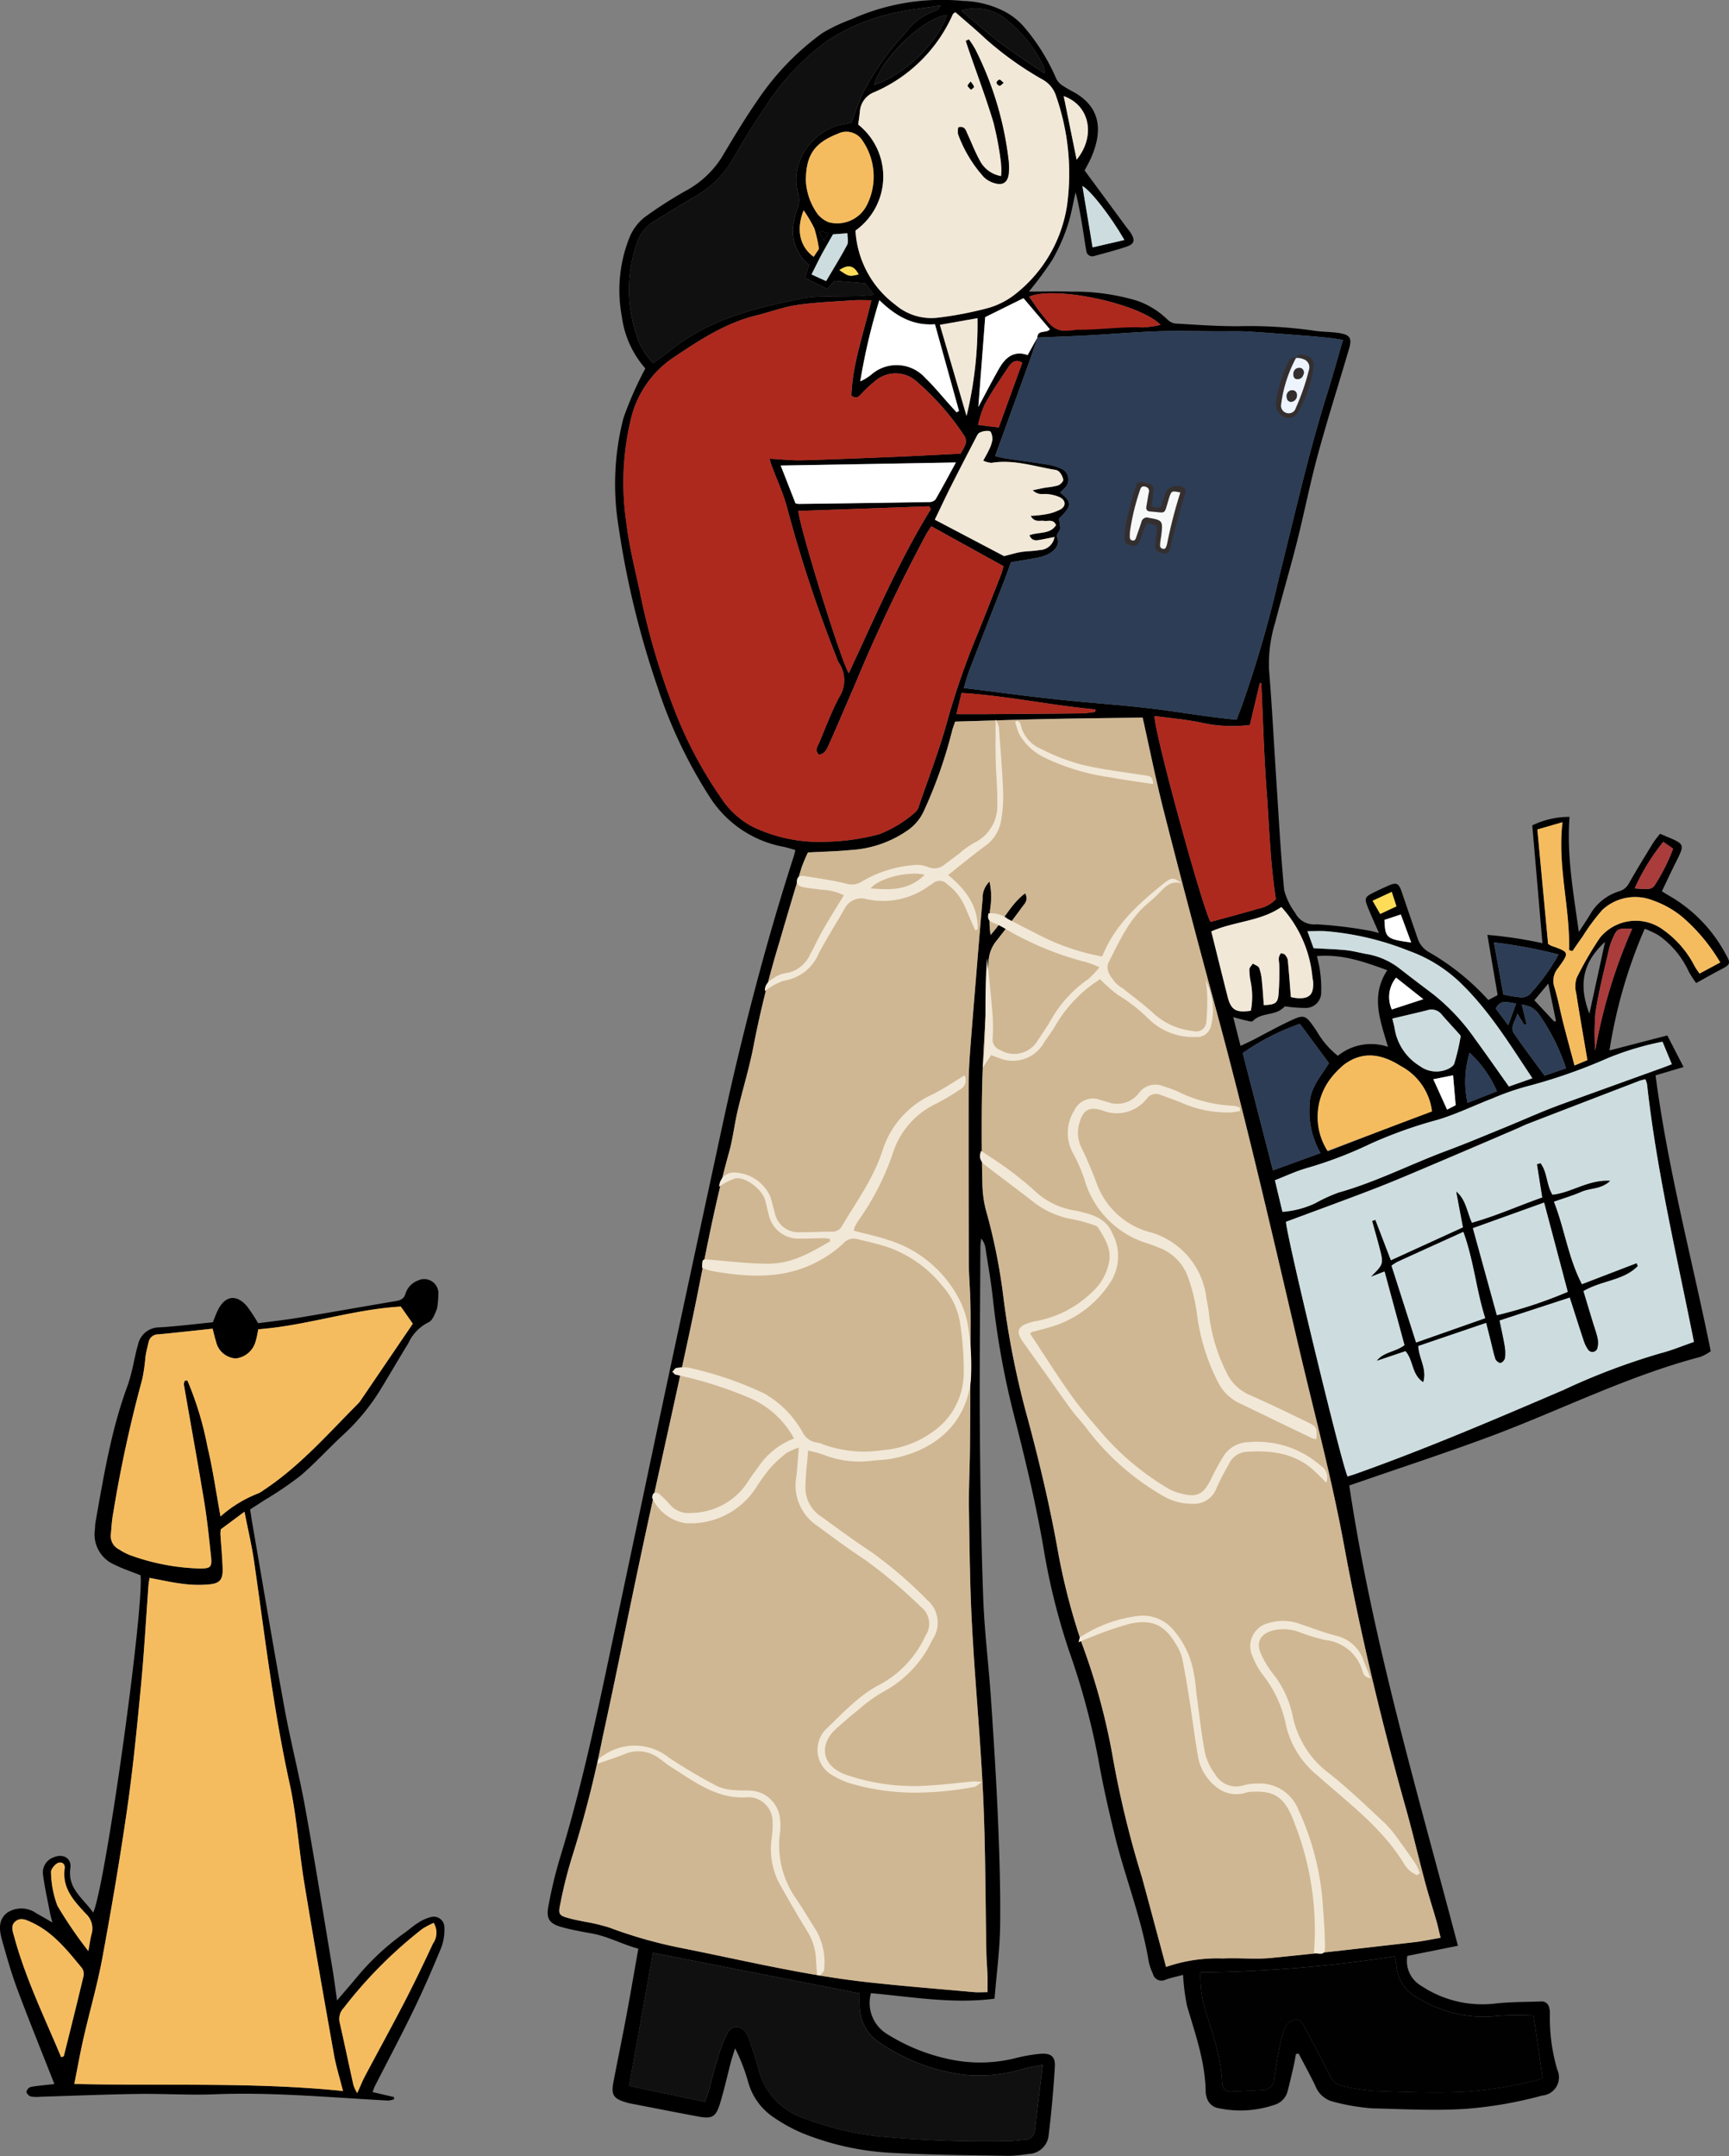 <?xml version="1.0" encoding="UTF-8"?> <svg xmlns="http://www.w3.org/2000/svg" xmlns:xlink="http://www.w3.org/1999/xlink" id="Group_10790" data-name="Group 10790" width="179.717" height="224" viewBox="0 0 179.717 224"><rect x="0" y="0" width="179.717" height="224" fill="#808080" stroke="none"/><defs><clipPath id="clip-path"><rect id="Rectangle_6183" data-name="Rectangle 6183" width="91.606" height="132.43" fill="none"></rect></clipPath><clipPath id="clip-path-2"><rect id="Rectangle_6184" data-name="Rectangle 6184" width="39.488" height="56.297" fill="none"></rect></clipPath><clipPath id="clip-path-3"><rect id="Rectangle_6185" data-name="Rectangle 6185" width="39.41" height="40.384" fill="#56709c"></rect></clipPath><clipPath id="clip-path-4"><rect id="Rectangle_6186" data-name="Rectangle 6186" width="42.993" height="19.558" fill="#010101"></rect></clipPath><clipPath id="clip-path-5"><rect id="Rectangle_6187" data-name="Rectangle 6187" width="32.378" height="37.153" fill="none"></rect></clipPath><clipPath id="clip-path-6"><rect id="Rectangle_6188" data-name="Rectangle 6188" width="35.567" height="14.14" fill="none"></rect></clipPath><clipPath id="clip-path-7"><rect id="Rectangle_6189" data-name="Rectangle 6189" width="12.608" height="24.811" fill="none"></rect></clipPath><clipPath id="clip-path-8"><rect id="Rectangle_6190" data-name="Rectangle 6190" width="41.255" height="17.672" fill="none"></rect></clipPath><clipPath id="clip-path-9"><rect id="Rectangle_6191" data-name="Rectangle 6191" width="13.767" height="17.337" fill="none"></rect></clipPath><clipPath id="clip-path-10"><rect id="Rectangle_6192" data-name="Rectangle 6192" width="19.008" height="25.277" fill="none"></rect></clipPath><clipPath id="clip-path-11"><rect id="Rectangle_6193" data-name="Rectangle 6193" width="8.965" height="15.228" fill="none"></rect></clipPath><clipPath id="clip-path-12"><rect id="Rectangle_6194" data-name="Rectangle 6194" width="11.887" height="9.906" fill="none"></rect></clipPath><clipPath id="clip-path-13"><rect id="Rectangle_6195" data-name="Rectangle 6195" width="23.378" height="16.153" fill="none"></rect></clipPath><clipPath id="clip-path-14"><rect id="Rectangle_6196" data-name="Rectangle 6196" width="7.058" height="9.544" fill="none"></rect></clipPath><clipPath id="clip-path-15"><rect id="Rectangle_6197" data-name="Rectangle 6197" width="13.659" height="3.898" fill="none"></rect></clipPath><clipPath id="clip-path-16"><rect id="Rectangle_6198" data-name="Rectangle 6198" width="7.098" height="6.429" fill="none"></rect></clipPath><clipPath id="clip-path-17"><rect id="Rectangle_6199" data-name="Rectangle 6199" width="6.725" height="5.719" fill="none"></rect></clipPath><clipPath id="clip-path-18"><rect id="Rectangle_6200" data-name="Rectangle 6200" width="5.576" height="7.393" fill="none"></rect></clipPath><clipPath id="clip-path-19"><rect id="Rectangle_6201" data-name="Rectangle 6201" width="14.451" height="2.208" fill="none"></rect></clipPath><clipPath id="clip-path-20"><rect id="Rectangle_6202" data-name="Rectangle 6202" width="8.669" height="6.74" fill="none"></rect></clipPath><clipPath id="clip-path-21"><rect id="Rectangle_6203" data-name="Rectangle 6203" width="7.57" height="7.256" fill="none"></rect></clipPath><clipPath id="clip-path-22"><rect id="Rectangle_6204" data-name="Rectangle 6204" width="4.596" height="6.908" fill="none"></rect></clipPath><clipPath id="clip-path-23"><rect id="Rectangle_6205" data-name="Rectangle 6205" width="3.909" height="12.673" fill="#ab3c3c"></rect></clipPath><clipPath id="clip-path-24"><rect id="Rectangle_6206" data-name="Rectangle 6206" width="4.365" height="6.376" fill="none"></rect></clipPath><clipPath id="clip-path-25"><rect id="Rectangle_6207" data-name="Rectangle 6207" width="3.281" height="5.201" fill="none"></rect></clipPath><clipPath id="clip-path-26"><rect id="Rectangle_6208" data-name="Rectangle 6208" width="3.779" height="4.971" fill="none"></rect></clipPath><clipPath id="clip-path-27"><rect id="Rectangle_6209" data-name="Rectangle 6209" width="3.996" height="4.905" fill="none"></rect></clipPath><clipPath id="clip-path-28"><rect id="Rectangle_6210" data-name="Rectangle 6210" width="1.998" height="4.827" fill="none"></rect></clipPath><clipPath id="clip-path-29"><rect id="Rectangle_6211" data-name="Rectangle 6211" width="2.479" height="2.292" fill="none"></rect></clipPath><clipPath id="clip-path-30"><rect id="Rectangle_6212" data-name="Rectangle 6212" width="2.128" height="2.411" fill="none"></rect></clipPath><clipPath id="clip-path-31"><rect id="Rectangle_6213" data-name="Rectangle 6213" width="2.007" height="0.971" fill="none"></rect></clipPath><clipPath id="clip-path-32"><rect id="Rectangle_6214" data-name="Rectangle 6214" width="27.929" height="60.186" fill="none"></rect></clipPath><clipPath id="clip-path-33"><rect id="Rectangle_6215" data-name="Rectangle 6215" width="31.391" height="27.211" fill="#f5bc5f"></rect></clipPath><clipPath id="clip-path-34"><rect id="Rectangle_6216" data-name="Rectangle 6216" width="10.105" height="17.683" fill="none"></rect></clipPath><clipPath id="clip-path-35"><rect id="Rectangle_6217" data-name="Rectangle 6217" width="7.425" height="14.34" fill="none"></rect></clipPath><clipPath id="clip-path-36"><rect id="Rectangle_6218" data-name="Rectangle 6218" width="4.3" height="9.199" fill="none"></rect></clipPath><clipPath id="clip-path-37"><rect id="Rectangle_6219" data-name="Rectangle 6219" width="9.86" height="11.7" fill="none"></rect></clipPath><clipPath id="clip-path-38"><rect id="Rectangle_6220" data-name="Rectangle 6220" width="9.739" height="11.491" fill="none"></rect></clipPath></defs><path id="Path_16380" data-name="Path 16380" d="M349.008,96.828c.392-.6.8-1.2,1.171-1.814a5.267,5.267,0,0,1,3.033-2.414,1.684,1.684,0,0,0,1.027-.867c.8-1.407,1.65-2.79,2.5-4.173a11.438,11.438,0,0,1,.714-.935c.333.144.595.26.859.37,1.66.694,1.685.785.862,2.423-.516,1.027-1,2.069-1.537,3.184.317.193.589.373.875.529a15.3,15.3,0,0,1,5.777,6.036c.541.922.449,1.064-.5,1.553-.829.428-1.639.894-2.587,1.417a12.434,12.434,0,0,1-.761-1.174,9.4,9.4,0,0,0-3.159-3.8,11.174,11.174,0,0,0-1.427-.672,51.484,51.484,0,0,0-3.662,12.647l6.01-1.558,1.69,3.281-2.911.865c1.269,9.708,3.8,19.107,5.738,28.661a5.259,5.259,0,0,1-1.065.586c-7.679,2.016-14.748,5.639-22.152,8.377-4.364,1.614-8.79,3.063-13.188,4.586-.4.138-.8.272-1.17.4,2.434,16.241,7.1,31.876,11.295,47.821l-5.261,1.057a2.987,2.987,0,0,0,1.469,3.12,11.436,11.436,0,0,0,7.558,1.839c1.606-.191,3.238-.167,4.859-.229a.781.781,0,0,1,.854.624,2.136,2.136,0,0,1,.082.632,19.035,19.035,0,0,0,.762,5.821,1.9,1.9,0,0,1-1.57,2.7,42.7,42.7,0,0,1-7.81,1.372c-3.3.226-6.578.034-9.863-.043a22.33,22.33,0,0,1-4.026-.687,2.662,2.662,0,0,1-1.861-1.622c-.546-1.145-1.165-2.256-1.752-3.381l-.279.046c-.074.4-.135.8-.225,1.189-.21.914-.413,1.831-.659,2.736a1.985,1.985,0,0,1-1.4,1.37,10.967,10.967,0,0,1-5.693.345,1.541,1.541,0,0,1-1.322-1.229,1.712,1.712,0,0,1-.08-.376c-.024-3.13-1.055-6.038-1.928-8.988a20.705,20.705,0,0,1-.422-3.269c-.608.162-1.226.289-1.815.494a.918.918,0,0,1-1.318-.6,6.073,6.073,0,0,1-.426-1.206c-.749-4.576-2.5-8.88-3.587-13.362-.615-2.53-1.193-5.074-1.648-7.637a76.539,76.539,0,0,0-3.068-11.377,68.608,68.608,0,0,1-2.648-10.671c-.8-4.667-1.919-9.288-3.091-13.881a86.68,86.68,0,0,1-2.178-12.1c-.19-1.74-.5-3.467-.766-5.2a1.921,1.921,0,0,0-.444-.964c-.028.3-.08.6-.081.9-.026,6.37-.1,12.74-.051,19.109.041,5.812.137,11.627.35,17.435.125,3.414.559,6.815.791,10.226.284,4.179.554,8.36.732,12.543.158,3.715.276,7.436.231,11.153-.03,2.508-.372,5.013-.582,7.607-4.331.573-8.588-.19-12.845-.569a3.779,3.779,0,0,0,1.662,4.236,19.785,19.785,0,0,0,6.5,2.629,15.13,15.13,0,0,0,6.984-.145,16.453,16.453,0,0,1,2.52-.427c1.044-.068,1.508.306,1.449,1.322q-.211,3.578-.646,7.142a2.151,2.151,0,0,1-2.076,1.946,16.143,16.143,0,0,1-2.037.2c-4.059-.074-8.123-.1-12.176-.31a28.56,28.56,0,0,1-9.35-2.068,17.015,17.015,0,0,1-2.91-1.6,6.493,6.493,0,0,1-2.672-3.652,19.328,19.328,0,0,0-1.37-3.546c-.143.459-.3.914-.425,1.379-.382,1.445-.7,2.907-1.137,4.337s-.825,1.638-2.256,1.373c-2.394-.443-4.782-.917-7.172-1.38-.125-.024-.247-.067-.37-.1-1.27-.376-1.538-.774-1.295-2.053.44-2.309.92-4.61,1.353-6.919.424-2.265.81-4.537,1.245-6.988-1.659-.435-3.143-1.278-4.834-1.58-1.05-.188-2.106-.376-3.132-.662-1.28-.359-1.632-.867-1.383-2.171a46.544,46.544,0,0,1,1.193-4.982c2.366-7.69,3.982-15.558,5.646-23.415q2.417-11.411,4.827-22.823,2.82-13.226,5.677-26.445c.62-2.882,1.234-5.765,1.9-8.635,1.8-7.691,3.844-15.315,6.277-22.831.051-.16.084-.327.154-.6-.422-.116-.816-.251-1.221-.332a11.6,11.6,0,0,1-7.724-5.242,49.388,49.388,0,0,1-5.372-11.32,92.735,92.735,0,0,1-4.077-16.786,27.416,27.416,0,0,1,.521-11.2,37.2,37.2,0,0,1,2.275-5.154,10.179,10.179,0,0,1-2.447-5.419,14.745,14.745,0,0,1,.845-8.3,5.2,5.2,0,0,1,1.531-1.995,43.9,43.9,0,0,1,4.195-2.7,10.115,10.115,0,0,0,3.814-3.514c1.2-2.023,2.413-4.04,3.75-5.969A27.564,27.564,0,0,1,270.4,3.419,18.1,18.1,0,0,1,273.409,2,22.874,22.874,0,0,1,285.037.1a9.851,9.851,0,0,1,4.39,1.155,6.927,6.927,0,0,1,1.956,1.595,21.073,21.073,0,0,1,3.3,5.315,1.864,1.864,0,0,0,.657.727,13.3,13.3,0,0,0,1.219.706c2.448,1.394,3.1,3.585,1.822,6.637-.229.546-.531,1.06-.743,1.477,1.485,2.016,2.9,3.936,4.316,5.855.152.206.326.4.463.615.5.785.406,1.171-.446,1.455-1.091.364-2.207.655-3.318.956a.621.621,0,0,1-.84-.55c-.093-.461-.157-.927-.229-1.391-.244-1.558-.486-3.116-.882-4.672-.282,1.194-.475,2.419-.872,3.574a19.141,19.141,0,0,1-1.577,3.491,38.075,38.075,0,0,1-2.407,3.249c1.615,0,3.009-.045,4.4.01a22.664,22.664,0,0,1,6.827.936,8.586,8.586,0,0,1,3.138,1.925,1.491,1.491,0,0,0,.828.447c2.217.128,4.438.3,6.656.279a47.271,47.271,0,0,1,7.795.467c.842.134,1.707.11,2.551.237,1.183.178,1.409.532,1.082,1.642-1.084,3.688-2.252,7.354-3.261,11.063-.807,2.967-1.393,5.993-2.147,8.975-.712,2.814-1.541,5.6-2.271,8.407a14.605,14.605,0,0,0-.636,4.923c.318,3.874.511,7.76.766,11.64.246,3.752.446,7.508.807,11.249a7.147,7.147,0,0,0,1.154,2.375,2.168,2.168,0,0,0,2.167,1.16,46.685,46.685,0,0,1,5.458.652c.326.044.643.151,1.07.254-.419-.965-.807-1.805-1.151-2.663-.376-.935-.315-1.076.541-1.509.5-.25,1-.482,1.507-.71.943-.423,1.161-.313,1.488.662.543,1.617,1.107,3.227,1.656,4.841a2.581,2.581,0,0,0,1.21,1.4A25.287,25.287,0,0,1,339.6,103.9l.966-.512c-.355-2.088-.7-4.094-1.065-6.257a44.68,44.68,0,0,1,5.723.862c-.354-4.1-.7-8.125-1.056-12.238a8.8,8.8,0,0,1,3.871-.883c-.307,4.071.424,7.968.965,11.95M292.725,35.075c.022-.871.907-.4,1.3-.863l-2.745-3.231L287.3,32.948l-.713,9.333c.732-1.362,1.409-2.68,2.141-3.967.654-1.151,1.535-1.937,2.987-1.426l1.034-1.857c-.257.765-.5,1.535-.774,2.295-1.2,3.331-2.409,6.659-3.643,10.067.466.1.79.19,1.12.239,1.433.215,2.871.4,4.3.635a5.158,5.158,0,0,1,1.463.433,1.212,1.212,0,0,1,.417,1.937,4.8,4.8,0,0,1-.549.528c1.291,1.043,1.266,1.35-.134,2.76a3.625,3.625,0,0,1,.147,1c-.048.338-.5.543-.256,1.033a1.123,1.123,0,0,1-.167.927,2.322,2.322,0,0,1-.874.719,4.767,4.767,0,0,1-1.217.367c-.87.169-1.747.3-2.6.445-.264.719-.488,1.363-.736,2-1.192,3.066-2.4,6.128-3.58,9.2-.222.575-.373,1.177-.587,1.866,3.312.41,6.437.831,9.569,1.171s6.275.546,9.4.9,6.222.933,9.386,1.222c.213-.56.379-1,.543-1.431a121.455,121.455,0,0,0,3.881-13.414c1.608-6.38,3.032-12.805,5.01-19.088.561-1.781,1.053-3.585,1.618-5.519-.43-.068-.831-.145-1.235-.191-.677-.077-1.356-.144-2.036-.2-2.168-.169-4.337-.35-6.509-.482-1.019-.062-2.045-.025-3.068-.028-2.133-.007-4.268-.071-6.4,0-2.385.078-4.764.29-7.147.418-1.787.1-3.576.152-5.365.231m41.915,166.251c-.164-.666-.277-1.2-.428-1.725-.389-1.355-.825-2.7-1.188-4.058-.683-2.559-1.281-5.142-2-7.692-2.551-9.054-4.735-18.182-6.446-27.443-1.272-6.883-3.092-13.666-4.69-20.488-2.778-11.857-5.5-23.727-8.709-35.48q-2.731-10.016-5.289-20.078c-.83-3.254-1.489-6.552-2.22-9.8-3.187.045-6.428.074-9.668.143-3.281.069-6.561.178-9.82.27-.149.45-.262.725-.33,1.01a47.474,47.474,0,0,1-2.891,8.211,4.932,4.932,0,0,1-1.567,1.976,11.543,11.543,0,0,1-6.072,2.149c-1.441.138-2.891.169-4.44.253a15.732,15.732,0,0,0-.673,1.6q-1.176,3.859-2.3,7.735a106.028,106.028,0,0,0-2.641,10.558c-.429,2.347-1.153,4.64-1.7,6.968-.332,1.413-.489,2.871-.879,4.266-1.359,4.86-2.3,9.809-3.286,14.75-.645,3.222-1.356,6.432-2.057,9.643-1.229,5.635-2.5,11.262-3.7,16.9-1.394,6.518-2.692,13.056-4.118,19.566a116.554,116.554,0,0,1-3.176,12.412,45.938,45.938,0,0,0-1.187,4.721c-.277,1.245-.2,1.326,1.063,1.656.454.12.919.2,1.377.3a19.69,19.69,0,0,1,2.615.615,47.393,47.393,0,0,0,7.488,2.127c6.328,1.255,12.6,2.784,19.025,3.515,3.777.43,7.57.725,11.357,1.069.449.041.906.005,1.459.005,0-.656.015-1.16,0-1.662-.03-.811-.105-1.622-.121-2.432-.106-5.384-.085-10.773-.33-16.152-.27-5.933-.841-11.851-1.161-17.782-.218-4.051-.261-8.114-.32-12.172-.032-2.177.09-4.356.107-6.534.034-4.23.048-8.461.063-12.691,0-.9,0-1.794-.034-2.69-.04-1.237-.147-2.473-.152-3.71q-.032-9.166-.019-18.333c0-1.11.054-2.221.135-3.327.176-2.428.382-4.854.581-7.281.241-2.94.478-5.879.739-8.817a2.341,2.341,0,0,1,.716-1.8,7.418,7.418,0,0,1,.088,2.7,10.47,10.47,0,0,0,.02,2.843c1.34-1.459,2.074-3.187,3.6-4.327.365.71-.054,1.066-.307,1.413q-1.319,1.813-2.716,3.569a3.718,3.718,0,0,0-.79,2.24c-.164,3.373-.4,6.742-.559,10.115-.093,1.92-.132,3.845-.142,5.767-.012,2.307,0,4.615.065,6.921a11.937,11.937,0,0,0,.334,2.769,60.285,60.285,0,0,1,1.818,8.908,89,89,0,0,0,2.609,13.058c1.194,4.452,2.261,8.953,3.073,13.488a65.945,65.945,0,0,0,2.538,9.778,67.563,67.563,0,0,1,3.229,11.992,103.532,103.532,0,0,0,2.979,12.193c.687,2.511,1.357,5.027,2.034,7.541.152.565.3,1.131.478,1.789a16.244,16.244,0,0,1,5.9-.88c1.663-.083,3.345.109,5-.051,4.974-.483,9.939-1.072,14.905-1.638.843-.1,1.677-.28,2.733-.461M284.723,47.143a5.142,5.142,0,0,0,.527-.96,1.071,1.071,0,0,0-.065-.822,27.117,27.117,0,0,0-4.948-5.674,3.252,3.252,0,0,0-4.348-.122,12.635,12.635,0,0,0-1.493,1.393c-.252.254-.465.519-1,.145.113-3.351,1.319-6.564,2.076-9.91-.649,0-1.279-.037-1.9.007-1.952.137-3.916.206-5.848.49-1.426.21-2.8.741-4.211,1.083-3.27.795-6,2.627-8.74,4.46a10.637,10.637,0,0,0-4.3,6.335,28.215,28.215,0,0,0-.472,10.7c.278,2.368.863,4.7,1.372,7.04a73.8,73.8,0,0,0,3.622,12.408,43.1,43.1,0,0,0,4.844,9.153,8.782,8.782,0,0,0,3.271,3.011,15.925,15.925,0,0,0,7.583,1.575,23.411,23.411,0,0,0,5.559-.773,12.375,12.375,0,0,0,3.793-2.3,1.373,1.373,0,0,0,.374-.649c.983-2.868,2.083-5.706,2.892-8.623a78.735,78.735,0,0,1,3.034-8.842c.907-2.215,1.772-4.446,2.646-6.674a6.762,6.762,0,0,0,.211-.774L281.7,54.675c-.2.315-.39.59-.554.881A173.854,173.854,0,0,0,273.687,71.3c-.857,1.957-1.681,3.929-2.554,5.879-.228.51-.423,1.123-1.1,1.235-.484-.459-.156-.845,0-1.212.666-1.574,1.267-3.184,2.053-4.7a3.253,3.253,0,0,0-.025-3.686,2.318,2.318,0,0,1-.193-.474,141.38,141.38,0,0,1-5.183-15.691c-.4-1.473-1.058-2.876-1.591-4.312-.078-.211-.125-.433-.2-.682,1.2.061,2.3.189,3.387.16,3.244-.085,6.486-.224,9.728-.359,2.216-.092,4.43-.214,6.714-.325m33.847,79.8c.073,1.575,5.9,25.66,6.408,26.453.277-.09.563-.174.843-.273,7.333-2.6,14.48-5.668,21.628-8.731a69.445,69.445,0,0,1,10.063-3.8c1.148-.294,2.252-.758,3.46-1.173-1.779-8.952-3.88-17.768-4.874-26.781a2.65,2.65,0,0,0-.178-.512c-.244.068-.449.107-.641.18q-5.8,2.225-11.592,4.46c-.359.138-.7.318-1.054.469-3.1,1.327-6.2,2.66-9.3,3.974-1.886.8-3.769,1.6-5.679,2.339-3.017,1.161-6.055,2.265-9.08,3.392M273.82,23.96a10.36,10.36,0,0,0,4.145,7.7,5.738,5.738,0,0,0,4.543,1.326,36.991,36.991,0,0,0,5.141-1,8.159,8.159,0,0,0,2.909-1.532,14.474,14.474,0,0,0,5.252-9.123,24.4,24.4,0,0,0-1.144-11.363,2.954,2.954,0,0,0-1.406-1.707,34.288,34.288,0,0,1-5.923-4.231c-1.018-.96-2.1-1.853-3.139-2.766-.133.108-.224.145-.254.211a15.746,15.746,0,0,1-8.175,8.1,2.328,2.328,0,0,0-1.493,2.04c-.051.461-.119.919-.174,1.324a6.9,6.9,0,0,1-.283,11.016m19.464,190.564c-.859.182-1.48.28-2.083.448a15.938,15.938,0,0,1-6.089.59,20.059,20.059,0,0,1-8.788-3.336,4.561,4.561,0,0,1-2.067-3.788c-.024-.464,0-.93,0-1.33l-21.489-4.215-2.474,13.828,7.857,1.649c.165-.429.293-.7.372-.981.3-1.07.548-2.154.878-3.213a16.558,16.558,0,0,1,1.066-2.868c.534-1,1.541-.925,2.092.076a5.412,5.412,0,0,1,.365.956c.275.854.59,1.7.8,2.57a7.278,7.278,0,0,0,4.973,5.252,30.912,30.912,0,0,0,7.332,1.776,115.472,115.472,0,0,0,13.829.515c.511,0,1.021-.089,1.533-.124a1.057,1.057,0,0,0,1.076-1.049c.261-2.158.526-4.315.823-6.755m-24.3-186.988a4.61,4.61,0,0,1-1.521-4.738,6.942,6.942,0,0,1,.307-1.11,2.35,2.35,0,0,0,.078-1.608c-.953-3.342,1.72-6.618,4.6-7.133.329-.059.656-.133.929-.189.435-1.107.77-2.173,1.259-3.164a27.962,27.962,0,0,1,4.357-6.157,6.412,6.412,0,0,1,3.269-2.352c.082-.019.134-.165.395-.51-1.683.259-3.12.415-4.528.712a20.6,20.6,0,0,0-7.2,2.932,25.212,25.212,0,0,0-6.467,6.87c-1.266,1.823-2.419,3.731-3.521,5.66a10.5,10.5,0,0,1-3.946,3.749c-1.353.812-2.7,1.638-4.049,2.455a4.183,4.183,0,0,0-1.869,2.358A14.667,14.667,0,0,0,251,34.629a7.036,7.036,0,0,0,1.806,3.1c.7-.524,1.395-1.018,2.064-1.541,3.937-3.07,8.62-4.209,13.371-5.165a12.431,12.431,0,0,1,2.037-.2c1.324-.043,2.649-.034,3.974-.063.408-.009.814-.073,1.481-.137l-.9-1.183-3.171-.263-.778.833-2.3-1.124.4-1.352m40.7,177.389a12.856,12.856,0,0,0,.771,4.781c.415,1.3.818,2.609,1.127,3.937a20.153,20.153,0,0,1,.361,2.794c.051.572.3.884.873.864,1.1-.038,2.207-.094,3.31-.156a1.179,1.179,0,0,0,1.206-1.1c.168-1.054.312-2.113.523-3.159a12.318,12.318,0,0,1,.651-2.327,1.509,1.509,0,0,1,.946-.717c.523-.126.822.3,1.054.751.883,1.705,1.8,3.393,2.665,5.107a1.7,1.7,0,0,0,1.229,1.016,21.9,21.9,0,0,0,3.281.523c3.283.108,6.564.262,9.857.067a43.568,43.568,0,0,0,7.433-1.278c.11-.026.2-.144.265-.194-.311-2.129-.618-4.222-.939-6.418a29.268,29.268,0,0,0-3.732.026,12.98,12.98,0,0,1-8.222-1.821,4.077,4.077,0,0,1-2.285-3.339c-.024-.287-.106-.57-.193-1.022a139.954,139.954,0,0,1-20.182,1.663M304.909,74.394c-.1,1.489,5,20.03,5.816,21.389,1.647-.454,3.3-.883,4.927-1.367a3.4,3.4,0,0,0,1.864-1c-.6-3.912-.687-7.629-.964-11.322s-.374-7.409-.55-11.115l-.154-.009c-.35,1.47-.7,2.939-1.034,4.349a14.909,14.909,0,0,1-5.026-.233c-1.571-.341-3.189-.464-4.879-.7M318.2,125.9a9.593,9.593,0,0,0,3.41-.891,16.12,16.12,0,0,1,2.439-1.117c3.879-1.088,7.457-2.94,11.214-4.335,2-.743,3.966-1.571,5.942-2.378,1.421-.581,2.828-1.2,4.249-1.779.829-.339,1.672-.647,2.515-.952q4.931-1.784,9.866-3.559c.262-.095.52-.2.838-.324l-.967-2.336A30.322,30.322,0,0,0,352,109.945a56.232,56.232,0,0,1-8.444,2.94,26.7,26.7,0,0,0-3.493,1.223c-1.907.736-3.759,1.642-5.709,2.23a46.674,46.674,0,0,0-6.988,2.489,42.516,42.516,0,0,1-6.695,2.55c-1.088.317-2.126.809-3.253,1.246.273,1.147.517,2.168.782,3.28m-36.551-73-.164-.3-13.6.484c.037,1.424,4.516,15.889,5.242,16.852,2.7-5.771,5.186-11.614,8.525-17.034m10.382.7a12.43,12.43,0,0,0,1.515-.154,4.932,4.932,0,0,0,1.639-.551c.542-.36.473-.906-.113-1.219a4.024,4.024,0,0,0-1.32-.334c-.423-.06-.9.171-1.518-.4.607-.125.987-.212,1.37-.281a7.345,7.345,0,0,0,1.254-.218c.239-.088.559-.389.559-.594a1.642,1.642,0,0,0-.434-.834.768.768,0,0,0-.46-.2c-2.173-.368-4.306-1.092-6.565-.719a2.5,2.5,0,0,1-.861-.226c.239-.451.437-.775.589-1.119a3.433,3.433,0,0,0,.364-1.078c.021-.3-.1-.812-.283-.875a1.718,1.718,0,0,0-1.044.164c-.164.062-.275.31-.371.494-.879,1.694-1.759,3.388-2.618,5.091-.552,1.1-1.07,2.208-1.67,3.453l7.2,3.783c.732-.181,1.244-.345,1.769-.428.632-.1,1.281-.088,1.908-.2a1.605,1.605,0,0,0,1.56-1.355c-.577.114-1.007.2-1.439.282s-.906.178-1.162-.467c.971-.373,2.143-.066,2.764-1.052-.29-.666-.828-.37-1.255-.439s-.954.207-1.381-.512m56.323,45.2-.364-.093c.121-4.419-1.228-8.72-.683-13.294l-2.613.756c.386,4.11.755,8.046,1.115,11.886a3.26,3.26,0,0,0,.362.208c1.845.646,1.87.663.693,2.283a2.052,2.052,0,0,0-.4,2.005c.368,1.178.584,2.4.889,3.6.376,1.474.775,2.942,1.2,4.536l1.342-.556c-.4-2.388-.8-4.65-1.156-6.921a2.9,2.9,0,0,1,.037-1.611,34.666,34.666,0,0,1,2.432-4.193,4.8,4.8,0,0,1,6.5-.862,10.449,10.449,0,0,1,3.329,3.815,6.9,6.9,0,0,0,.521.777l2.145-1.153A18.817,18.817,0,0,0,359.8,95.3a9.9,9.9,0,0,0-3.082-1.747,5.012,5.012,0,0,0-5.263.972,20.878,20.878,0,0,0-2.049,2.758c-.361.5-.706,1.011-1.059,1.517m-31.137,22.8,4.947-1.8a8.732,8.732,0,0,1-1.141-4.854c-.036-1.843,1.187-3.122,2.02-4.489l-3.02-4.084a23.78,23.78,0,0,0-5.943,3.042c1.042,4.046,2.071,8.039,3.139,12.186m16.535-6.19a6.209,6.209,0,0,0-3.306-4.687c-1.927-1.2-3.892-1.567-5.84-.113a8.73,8.73,0,0,0-1.552,1.669,6.567,6.567,0,0,0-.123,7.337l10.822-4.206m-19.9-6.746c.572-.273.956-.444,1.329-.636,1.135-.586,2.253-1.209,3.4-1.766,1.971-.954,1.966-.929,3.207.907a8.838,8.838,0,0,0,2.177,2.525,5.483,5.483,0,0,1,5.208-.932c-.8-2.746-1.838-5.274-.072-7.962-2.437-.888-4.677-1.681-7.312-1.47.127.6.26,1.048.307,1.5a12.239,12.239,0,0,1,.134,2.283,1.605,1.605,0,0,1-1.667,1.61,14.28,14.28,0,0,1-2.1-.171,3.651,3.651,0,0,1-.5.407c-.881.529-2.059.307-2.847,1.129-.106.11-.487-.022-.733-.075-.361-.076-.717-.183-1.292-.333l.755,2.983m4.245-14.427c-2.188,1.5-4.879,1.477-7.284,2.535.574,2.3,1.125,4.528,1.689,6.755.356,1.406.861,1.716,2.42,1.486a7.808,7.808,0,0,0-.019-3.025,6.953,6.953,0,0,1-.132-1.268c.009-.208.233-.406.36-.608.229.149.577.25.661.458a5.154,5.154,0,0,1,.281,1.368c.089.831.137,1.666.2,2.493,1.145-.05,1.424-.181,1.523-1.043a29.473,29.473,0,0,0,.083-3.053c0-.439-.207-.911.2-1.308.167.065.318.078.385.16a1.18,1.18,0,0,1,.3.546c.123,1.253.213,2.51.321,3.859a5.027,5.027,0,0,0,.619.109c1.275.094,1.744-.351,1.7-1.6-.008-.212-.061-.422-.086-.633a12.541,12.541,0,0,0-3.216-7.227M266.046,48.368l1.537,3.928a2.053,2.053,0,0,0,.327.062q6.775-.089,13.55-.193a.9.9,0,0,0,.667-.255c.718-1.235,1.388-2.5,2.13-3.859l-18.211.318m55.392,50.148c1.3.075,2.353.1,3.4.209.718.074,1.422.274,2.136.4a7.656,7.656,0,0,1,3.464,1.55c1.142.895,2.3,1.765,3.459,2.643a21.892,21.892,0,0,1,4.347,4.66c1.178,1.613,2.32,3.253,3.5,4.91l2.439-.859c-2.395-3.585-4.557-7.15-7.636-10.061a15.017,15.017,0,0,0-5.2-3.173,29.729,29.729,0,0,0-8.679-2.045c-.569-.031-1.142,0-1.864,0l.638,1.772M268.663,18.827a6.5,6.5,0,0,0,1.226,3.42,2.75,2.75,0,0,0,1.2.859,3.458,3.458,0,0,0,3.948-1.868,6.571,6.571,0,0,0-.467-6.59,1.986,1.986,0,0,0-2.608-.742c-2.323.915-3.314,2.111-3.3,4.921m15.663,24.014.256-.145-2.5-9.008c-2.333.171-4.1-.871-5.778-2.5a63.1,63.1,0,0,0-1.986,8.437,5.437,5.437,0,0,0,1.123-.685,4,4,0,0,1,5.653.345c.886.852,1.665,1.817,2.492,2.732q.371.411.741.824m21.209-9.087c-2.23-2.264-11.157-4.1-13.659-2.92.446.624.857,1.269,1.337,1.857.768.94,1.487,2.03,3,1.525.038-.012,2-.244,2.045-.236,2.552.015,3-.046,5.461.034a11.267,11.267,0,0,0,1.814-.261m24.091,72.073c.1.41.179.691.23.977a5.591,5.591,0,0,0,2.621,3.95,2.878,2.878,0,0,0,2.729.388c.33-.116.764-.363.857-.647a23.307,23.307,0,0,0,.658-2.8c.023-.115-.169-.285-.281-.412-.566-.636-1.152-1.256-1.705-1.9a1.34,1.34,0,0,0-1.49-.42c-1.152.289-2.311.552-3.62.863m17.279-6.658a51.82,51.82,0,0,0-6.725-1.256l.988,5.417a15.512,15.512,0,0,0,1.8.3,1.305,1.305,0,0,0,.9-.278,21.071,21.071,0,0,0,3.037-4.183M282.593,33.752l2.771,9.469A40.677,40.677,0,0,0,286.5,33.059l-3.908.692m60.024,71.562c-.2.8-.806,1.39-.349,2.058,1.007,1.473,2.091,2.893,3.179,4.384l2.23-.76a21.451,21.451,0,0,0-2.862-5.685,2.779,2.779,0,0,0-.771-.666,4.514,4.514,0,0,0-.969-.282l.5,2.032-.252.08-.7-1.162M284.31,74.2c1.235,0,2.328.006,3.421,0,3.239-.022,6.477-.044,9.715-.082a11.517,11.517,0,0,0,1.315-.162q-.011-.125-.023-.251c-4.633-.425-9.2-1.42-13.891-1.71L284.31,74.2m.49-73.09c1.482,1.224,2.781,2.38,4.167,3.42,1.4,1.055,2.894,2,4.5,3.092a2.553,2.553,0,0,0-.041-.61,13.989,13.989,0,0,0-3.922-4.984,5,5,0,0,0-4.706-.918m-1.471.447c-2.471.321-6.76,4.432-7.57,7.256,2.558-.756,6.423-3.884,7.57-7.256m5.383,42.857,2.449-6.731c-.718-.426-1.132-.01-1.441.447C288.865,39.4,288,40.664,287.258,42a10.766,10.766,0,0,0-.693,2.148l2.147.265m61.994,64.738A55.145,55.145,0,0,1,354.55,96.5c-1.5-.071-1.588-.026-2.034,1.024a5.759,5.759,0,0,0-.345.963c-.5,2.206-1.078,4.4-1.428,6.629a26.347,26.347,0,0,0-.038,4.034m-48.93-84.211c-1.438-2.495-3.489-5.125-4.365-5.613.35,2.109.7,4.2,1.059,6.376l3.306-.763m35.662,89.641,3.058-1.2a11.9,11.9,0,0,0-2.84-4,10.262,10.262,0,0,0-.218,5.2M271.489,24.348c-.433.76-.827,1.42-1.19,2.1-.354.66-.676,1.337-1.045,2.072l1.512.691c.785-1.333,1.533-2.527,2.189-3.768.16-.3.024-.765.024-1.2l-1.49.111m25.318-7.758c2.017-2.474,1.359-5.655-1.342-6.6l1.342,6.6m60.977,70.872a21.933,21.933,0,0,0-2.972,4.836,11.71,11.71,0,0,0,1.394.059.9.9,0,0,0,.636-.306,19.718,19.718,0,0,0,1.966-3.881l-1.024-.709m-6.052,10.394c-2.292,2.081-2.8,4.4-1.627,7.461l1.627-7.461m-21.717,3.716a3.146,3.146,0,0,0-.446,3.309l3.275-1.069-2.829-2.239M270.02,25.856a13.84,13.84,0,0,0-.484-2.141,14.02,14.02,0,0,0-1.106-1.861c-.8,2.009-.4,3.769,1.044,4.827l.546-.824M330.5,95.013l-1.7.559c.076,1.894.191,1.991,2.782,2.355L330.5,95.013m5.434,16.706-2.056.41c.506,1.114.952,2.1,1.434,3.159l.892-.464-.27-3.106m10.507-5.588.191-.039-.8-3.9-1.448,1.73,2.055,2.207M327.57,93.585l.792,1.372,1.687-.791c-.186-.569-.324-.995-.489-1.5l-1.99.92M342.5,104.254c-.837-.071-1.622-.5-2.128.538l1.295,1.724.833-2.263m-70.36-76.192c1,.682,1,.682,2.007.456-.478-.927-1.073-1.09-2.007-.456M270.267,24l-.178.18.422.8.484-.727L270.267,24" transform="translate(-184.899 -0.001)"></path><path id="Path_16381" data-name="Path 16381" d="M26,588.547c.081.524.139.944.211,1.36,1.115,6.44,2.19,12.887,3.366,19.315.63,3.444,1.516,6.841,2.141,10.285,1.013,5.591,1.911,11.2,2.848,16.807.165.99.288,1.987.469,3.244.883-1.037,1.606-1.859,2.3-2.706a26.317,26.317,0,0,1,4.817-4.388c.446-.331.868-.7,1.339-.99a4.052,4.052,0,0,1,1.266-.565,1.1,1.1,0,0,1,1.434,1.063,5.277,5.277,0,0,1-.335,2.119c-.893,2.171-1.832,4.328-2.856,6.44-1.3,2.688-2.707,5.328-4.063,7.99a5.33,5.33,0,0,0-.2.557l2.22.518c0,.076,0,.153,0,.229a2.288,2.288,0,0,1-.605.135c-6.013-.318-12.013-.894-18.05-.653-2.644.106-5.3-.075-7.947-.036-3.374.049-6.747.191-10.12.29a3.794,3.794,0,0,1-1.018-.023c-.194-.049-.462-.312-.464-.481a.691.691,0,0,1,.436-.512c.788-.141,1.59-.2,2.466-.3-1.316-3.35-2.636-6.591-3.86-9.87C1.17,636.7.681,634.964.2,633.238c-.283-1.01-.4-2.1.588-2.823a2.686,2.686,0,0,1,3.021.109c.487.258.958.546,1.637.937-.113-.446-.189-.692-.237-.944-.256-1.335-.557-2.664-.737-4.01A1.671,1.671,0,0,1,5.6,624.68c.967-.407,1.859.1,1.713,1.127-.309,2.164,1.352,3.14,2.373,4.631,1.293-2.836,5.308-31.741,4.922-35.055-.911-.364-1.839-.669-2.709-1.1a3.426,3.426,0,0,1-2.034-3.66c.023-.255.02-.515.065-.766.863-4.837,1.647-9.691,3.388-14.323a21.72,21.72,0,0,0,.628-2.477c.132-.538.232-1.087.4-1.615a2.247,2.247,0,0,1,2.178-1.812c1.828-.105,3.649-.339,5.6-.531.148-.359.312-.834.535-1.281.751-1.5,1.924-1.659,3.015-.382a17.662,17.662,0,0,1,1.161,1.762c1.331-.179,2.762-.334,4.181-.57,3.37-.558,6.732-1.162,10.1-1.726.507-.085.871-.226,1.035-.775a2.119,2.119,0,0,1,1.275-1.356,1.478,1.478,0,0,1,2.133,1.506,8.1,8.1,0,0,1-.133,1.393c-.2.534-.471,1.269-.9,1.442a4.465,4.465,0,0,0-2.08,2.163c-.982,1.6-1.929,3.227-2.907,4.832a22.064,22.064,0,0,1-3.91,4.727c-1.505,1.393-2.887,2.926-4.447,4.251a37.7,37.7,0,0,1-3.7,2.5c-.49.324-.988.638-1.481.956m-10.454,7.111c-.045.318-.094.566-.113.816-.255,3.449-.445,6.9-.773,10.347-.406,4.251-.817,8.508-1.424,12.734-.746,5.2-1.632,10.38-2.585,15.544-.519,2.809-1.323,5.566-1.96,8.354-.357,1.561-.636,3.139-.965,4.783,9.382.227,18.638-.216,27.929.734-.334-1.326-.72-2.55-.943-3.8-1.055-5.928-2.1-11.858-3.079-17.8-.568-3.455-.787-6.979-1.537-10.39-1.672-7.608-2.568-15.327-3.681-23.017-.243-1.679-.64-3.336-1-5.177l-2.467,1.831a4.11,4.11,0,0,0-.033.52c.075,1.194.2,2.386.229,3.581.03,1.11-.287,1.513-1.373,1.618a12.456,12.456,0,0,1-2.678-.046c-1.176-.141-2.336-.409-3.547-.63m6.551-25.894c-1.929.2-3.787.418-5.647.591a1,1,0,0,0-1,.813c-.122.5-.245.994-.326,1.5a18.182,18.182,0,0,1-.348,2.4,134.291,134.291,0,0,0-3.009,13.891c-.137.71-.172,1.439-.24,2.161a1.55,1.55,0,0,0,.866,1.584,6.1,6.1,0,0,0,1.013.546,22.9,22.9,0,0,0,7.385,1.432c1.119,0,1.263-.152,1.142-1.294-.2-1.867-.388-3.739-.694-5.591-.673-4.081-1.417-8.15-2.122-12.225a1.127,1.127,0,0,1,.09-.4l.278-.024a33.967,33.967,0,0,1,2.086,6.89c.562,2.347.9,4.746,1.353,7.234a12.948,12.948,0,0,1,3.96-2.409,3.582,3.582,0,0,0,.543-.339c3.745-2.473,6.67-5.842,9.806-8.981a2.754,2.754,0,0,0,.313-.406c1.8-2.644,3.6-5.289,5.365-7.889l-1.246-1.776c-4.982.287-9.8,1.978-14.808,2.358-.1.456-.153.837-.269,1.2a2.418,2.418,0,0,1-2.076,1.829,2.235,2.235,0,0,1-2.065-1.8c-.128-.4-.218-.8-.348-1.292M45.072,631.5a9.81,9.81,0,0,0-1.151.609,46.08,46.08,0,0,0-8.2,8.239,1.627,1.627,0,0,0-.4,1.525c.493,2.165.947,4.339,1.431,6.506a4.7,4.7,0,0,0,.387.8c.313-.694.524-1.24.8-1.754,1.38-2.6,2.8-5.181,4.158-7.8,1.02-1.972,1.979-3.976,2.917-5.989a1.947,1.947,0,0,0,.067-2.143M6.356,645.451c.144-.055.268-.068.278-.11.7-2.774,1.39-5.549,2.052-8.332a1.079,1.079,0,0,0-.174-.823c-1.5-1.81-2.95-3.676-5.156-4.707-.58-.271-1.218-.62-1.793-.1-.484.438-.225,1.047-.082,1.571,1.181,4.342,3.15,8.374,4.876,12.5m2.829-11.025c.138-.746.2-1.254.329-1.744a2.076,2.076,0,0,0-.609-2.151c-1.2-1.3-2.465-2.624-2.182-4.678.082-.593-.475-.824-.932-.425-.236.2-.518.574-.486.833a10.485,10.485,0,0,0,.667,3.461,44.774,44.774,0,0,0,3.212,4.706" transform="translate(-0.001 -431.72)"></path><g id="Group_10286" data-name="Group 10286" transform="translate(58.135 74.559)" style="mix-blend-mode: normal;isolation: isolate"><g id="Group_10285" data-name="Group 10285"><g id="Group_10284" data-name="Group 10284" clip-path="url(#clip-path)"><path id="Path_16382" data-name="Path 16382" d="M338.56,443.5c-1.057.181-1.89.366-2.733.461-4.966.566-9.93,1.154-14.905,1.638-1.651.16-3.334-.032-5,.051a16.242,16.242,0,0,0-5.9.88c-.176-.659-.325-1.225-.478-1.79-.677-2.514-1.347-5.03-2.034-7.541A103.562,103.562,0,0,1,304.531,425a67.554,67.554,0,0,0-3.229-11.992,65.936,65.936,0,0,1-2.538-9.778c-.812-4.535-1.879-9.036-3.073-13.488a88.987,88.987,0,0,1-2.609-13.058,60.176,60.176,0,0,0-1.819-8.908,11.936,11.936,0,0,1-.334-2.768c-.062-2.306-.077-4.614-.065-6.921.011-1.923.049-3.847.142-5.768.163-3.373.4-6.742.559-10.115a3.718,3.718,0,0,1,.79-2.24q1.393-1.757,2.716-3.568c.253-.347.673-.7.307-1.414-1.528,1.14-2.262,2.867-3.6,4.327a10.49,10.49,0,0,1-.021-2.844,7.406,7.406,0,0,0-.088-2.7,2.342,2.342,0,0,0-.716,1.8c-.261,2.938-.5,5.878-.739,8.817-.2,2.426-.4,4.853-.581,7.281-.08,1.107-.134,2.218-.135,3.327q-.011,9.166.019,18.333c0,1.237.112,2.473.152,3.71.029.9.037,1.793.034,2.69-.016,4.23-.029,8.461-.063,12.691-.017,2.178-.139,4.357-.107,6.534.059,4.058.1,8.12.32,12.172.319,5.931.891,11.849,1.161,17.782.244,5.378.224,10.767.33,16.152.016.812.091,1.622.121,2.432.019.5,0,1.005,0,1.662-.553,0-1.009.035-1.459-.006-3.787-.344-7.58-.639-11.357-1.069-6.421-.731-12.7-2.26-19.026-3.515a47.434,47.434,0,0,1-7.488-2.127,19.549,19.549,0,0,0-2.614-.615c-.459-.1-.924-.179-1.378-.3-1.26-.331-1.339-.411-1.062-1.656a45.94,45.94,0,0,1,1.187-4.721,116.458,116.458,0,0,0,3.176-12.413c1.425-6.511,2.724-13.049,4.118-19.566,1.206-5.64,2.476-11.267,3.7-16.9.7-3.211,1.411-6.42,2.057-9.643.99-4.941,1.926-9.89,3.286-14.75.39-1.395.546-2.853.879-4.266.546-2.328,1.27-4.62,1.7-6.968a106.132,106.132,0,0,1,2.641-10.558q1.128-3.874,2.3-7.735a15.754,15.754,0,0,1,.673-1.6c1.549-.084,3-.115,4.44-.253a11.542,11.542,0,0,0,6.072-2.149,4.931,4.931,0,0,0,1.567-1.976,47.439,47.439,0,0,0,2.891-8.211c.068-.285.181-.56.33-1.01,3.259-.091,6.539-.2,9.82-.27,3.24-.068,6.481-.1,9.668-.143.73,3.25,1.388,6.548,2.22,9.8q2.566,10.059,5.289,20.078c3.2,11.754,5.93,23.623,8.709,35.481,1.6,6.822,3.418,13.6,4.69,20.488,1.712,9.26,3.895,18.388,6.446,27.442.718,2.549,1.316,5.132,2,7.692.364,1.362.8,2.7,1.188,4.058.151.525.265,1.06.428,1.724" transform="translate(-246.954 -316.73)" fill="#cfb793"></path></g></g></g><g id="Group_10289" data-name="Group 10289" transform="translate(64.807 31.177)" style="mix-blend-mode: normal;isolation: isolate"><g id="Group_10288" data-name="Group 10288" transform="translate(0)"><g id="Group_10287" data-name="Group 10287" clip-path="url(#clip-path-2)"><path id="Path_16383" data-name="Path 16383" d="M310.311,148.409c-2.283.112-4.5.233-6.714.325-3.242.135-6.485.273-9.728.359-1.091.029-2.185-.1-3.388-.16.07.249.117.471.2.682.534,1.437,1.2,2.839,1.591,4.312a141.386,141.386,0,0,0,5.183,15.691,2.318,2.318,0,0,0,.193.474,3.253,3.253,0,0,1,.025,3.686c-.787,1.513-1.388,3.122-2.053,4.7-.155.367-.483.753,0,1.212.681-.111.874-.725,1.1-1.235.874-1.95,1.7-3.922,2.554-5.879a174.022,174.022,0,0,1,7.461-15.749c.164-.29.355-.567.554-.881l7.491,4.146a6.763,6.763,0,0,1-.211.774c-.875,2.227-1.74,4.459-2.646,6.674a78.753,78.753,0,0,0-3.034,8.842c-.808,2.918-1.909,5.755-2.892,8.624a1.374,1.374,0,0,1-.374.649,12.365,12.365,0,0,1-3.793,2.3,23.419,23.419,0,0,1-5.559.773,15.925,15.925,0,0,1-7.583-1.575,8.779,8.779,0,0,1-3.271-3.011,43.085,43.085,0,0,1-4.844-9.153,73.807,73.807,0,0,1-3.622-12.408c-.508-2.336-1.093-4.672-1.371-7.04a28.215,28.215,0,0,1,.472-10.7,10.64,10.64,0,0,1,4.3-6.335c2.739-1.834,5.47-3.666,8.74-4.46,1.409-.342,2.785-.874,4.211-1.083,1.932-.284,3.9-.354,5.848-.49.625-.044,1.256-.007,1.9-.007-.758,3.346-1.963,6.559-2.076,9.91.535.374.747.109,1-.145a12.629,12.629,0,0,1,1.493-1.393,3.252,3.252,0,0,1,4.348.122,27.139,27.139,0,0,1,4.948,5.674,1.072,1.072,0,0,1,.065.822,5.088,5.088,0,0,1-.527.96" transform="translate(-275.294 -132.444)" fill="#ad291e"></path></g></g></g><g id="Group_10292" data-name="Group 10292" transform="translate(100.176 34.393)" style="mix-blend-mode: normal;isolation: isolate"><g id="Group_10291" data-name="Group 10291"><g id="Group_10290" data-name="Group 10290" clip-path="url(#clip-path-3)"><path id="Path_16384" data-name="Path 16384" d="M433.194,146.777c1.788-.074,3.577-.13,5.364-.226,2.383-.128,4.763-.341,7.147-.418,2.131-.069,4.266-.006,6.4,0,1.023,0,2.049-.034,3.068.028,2.171.132,4.34.314,6.509.482q1.02.079,2.036.2c.4.046.805.124,1.235.191-.565,1.934-1.057,3.737-1.618,5.519-1.979,6.283-3.4,12.708-5.011,19.088a121.458,121.458,0,0,1-3.881,13.414c-.165.436-.331.871-.543,1.431-3.164-.289-6.263-.864-9.386-1.222s-6.272-.565-9.4-.9-6.257-.762-9.569-1.171c.215-.689.365-1.291.587-1.866,1.184-3.069,2.388-6.131,3.58-9.2.247-.636.472-1.281.736-2,.857-.144,1.734-.276,2.6-.444a4.767,4.767,0,0,0,1.217-.367,2.319,2.319,0,0,0,.874-.719,1.125,1.125,0,0,0,.167-.927c-.243-.49.209-.7.256-1.033a3.627,3.627,0,0,0-.147-1c1.4-1.41,1.425-1.716.134-2.76a4.8,4.8,0,0,0,.549-.528,1.212,1.212,0,0,0-.417-1.937,5.16,5.16,0,0,0-1.463-.433c-1.43-.235-2.868-.42-4.3-.635-.33-.05-.654-.138-1.12-.239,1.234-3.408,2.443-6.736,3.643-10.067.273-.759.517-1.529.774-2.295Z" transform="translate(-425.542 -146.101)" fill="#2d3d56"></path></g></g></g><path id="Path_16385" data-name="Path 16385" d="M567.832,491.147c3.025-1.127,6.064-2.231,9.08-3.392,1.91-.735,3.794-1.541,5.679-2.339q4.659-1.972,9.3-3.974c.353-.151.7-.331,1.054-.469q5.794-2.237,11.592-4.46c.192-.074.4-.113.641-.18a2.618,2.618,0,0,1,.178.512c.994,9.013,3.095,17.829,4.874,26.781-1.207.415-2.312.879-3.46,1.173a69.52,69.52,0,0,0-10.062,3.8c-7.148,3.062-14.3,6.128-21.629,8.731-.28.1-.566.184-.843.273-.505-.794-6.334-24.878-6.408-26.453m12.328,12.815c-.958.726-2.145.692-2.877,1.608l2.971-1c.842.927.627,2.418,1.842,3.22.4-1.392-.474-2.486-.522-3.753l7.071-2.412c.191.761.336,1.336.48,1.909.155.621.277,1.253.482,1.857a.7.7,0,0,0,.533.4.721.721,0,0,0,.453-.51,4.278,4.278,0,0,0-.04-1.267c-.148-.871-.346-1.734-.529-2.631L597.333,499c.5,1.54.941,2.956,1.41,4.364a3.671,3.671,0,0,0,.485,1.035.535.535,0,0,0,.983-.189,2.292,2.292,0,0,0,0-1.01c-.131-.58-.343-1.144-.517-1.716-.317-1.045-.632-2.091-.951-3.148,1.887-1.123,4.158-1.076,5.647-2.6l-.117-.286-5.685,2.184c-1.438-2.75-1.807-5.787-2.921-8.585,1.054-.373,2-.65,2.89-1.04s2.019-.233,2.963-1.123c-2.286-.132-4.017,1.242-6,1.448-.643-1.052-.526-2.347-1.238-3.27l-.357.1.548,3.453c-2.461.863-4.812,1.931-7.322,2.629-.531-1.159-.615-2.39-1.62-3.24l.7,3.718-7.5,3.427-1.614-4.2-.319.108c.247.89.5,1.778.737,2.671.47,1.8.465,1.8-.849,3.1l1.4-.545,2.078,7.675" transform="translate(-434.161 -364.201)" fill="#cddddf"></path><path id="Path_16386" data-name="Path 16386" d="M377.73,28.071a6.9,6.9,0,0,0,.283-11.016c.053-.406.123-.864.174-1.324a2.327,2.327,0,0,1,1.493-2.04,15.713,15.713,0,0,0,8.174-8.1c.03-.065.12-.1.254-.211,1.04.912,2.121,1.806,3.139,2.766a34.316,34.316,0,0,0,5.923,4.231,2.952,2.952,0,0,1,1.406,1.707,24.393,24.393,0,0,1,1.144,11.363,14.476,14.476,0,0,1-5.252,9.123,8.159,8.159,0,0,1-2.909,1.532,36.993,36.993,0,0,1-5.141,1,5.74,5.74,0,0,1-4.543-1.326,10.36,10.36,0,0,1-4.144-7.7M389.514,8.214l-.31.145c.1.307.2.617.306.924.863,2.5,1.8,4.977,2.562,7.505a33.349,33.349,0,0,1,.8,4.267,9.357,9.357,0,0,1,.01,1.363,3.075,3.075,0,0,1-2.277-1.707c-.471-.856-.82-1.779-1.234-2.667-.171-.367-.256-.86-.939-.7a1.818,1.818,0,0,0-.029.7,13.634,13.634,0,0,0,2.687,4.469,2.6,2.6,0,0,0,1.21.651c.768.2,1.235-.139,1.35-.937a6.081,6.081,0,0,0,0-1.4A34.339,34.339,0,0,0,390.18,9.243a8.987,8.987,0,0,0-.666-1.029m.183,4.373c-.151.214-.326.363-.3.442.054.154.221.269.341.4.109-.1.321-.222.306-.3-.031-.162-.182-.3-.348-.542m3.43.132c-.193-.155-.319-.332-.428-.322s-.308.2-.3.3a.456.456,0,0,0,.306.318c.1.018.234-.157.425-.3" transform="translate(-288.809 -4.112)" fill="#f2e8d8"></path><g id="Group_10295" data-name="Group 10295" transform="translate(65.392 202.892)" style="mix-blend-mode: normal;isolation: isolate"><g id="Group_10294" data-name="Group 10294"><g id="Group_10293" data-name="Group 10293" clip-path="url(#clip-path-4)"><path id="Path_16387" data-name="Path 16387" d="M320.779,873.507c-.3,2.441-.562,4.6-.823,6.755a1.057,1.057,0,0,1-1.076,1.049c-.511.034-1.022.124-1.533.124a115.322,115.322,0,0,1-13.831-.515,30.91,30.91,0,0,1-7.331-1.776,7.277,7.277,0,0,1-4.974-5.251c-.206-.871-.521-1.717-.8-2.57a5.4,5.4,0,0,0-.365-.956c-.551-1-1.558-1.079-2.092-.076a16.59,16.59,0,0,0-1.066,2.868c-.331,1.059-.58,2.144-.878,3.213-.079.283-.207.552-.372.981l-7.857-1.649c.831-4.648,1.641-9.173,2.474-13.828l21.489,4.215c0,.4-.02.866,0,1.33a4.562,4.562,0,0,0,2.067,3.789,20.07,20.07,0,0,0,8.788,3.335,15.935,15.935,0,0,0,6.089-.59c.6-.168,1.224-.266,2.083-.448" transform="translate(-277.784 -861.876)" fill="#101010"></path></g></g></g><g id="Group_10298" data-name="Group 10298" transform="translate(65.379 0.575)" style="mix-blend-mode: normal;isolation: isolate"><g id="Group_10297" data-name="Group 10297" transform="translate(0)"><g id="Group_10296" data-name="Group 10296" clip-path="url(#clip-path-5)"><path id="Path_16388" data-name="Path 16388" d="M296.436,29.4l-.4,1.352,2.3,1.124.778-.833,3.171.263.9,1.183c-.666.063-1.073.127-1.481.137-1.325.029-2.65.02-3.974.063a12.434,12.434,0,0,0-2.037.2c-4.751.955-9.434,2.095-13.37,5.165-.67.522-1.361,1.017-2.064,1.541a7.034,7.034,0,0,1-1.806-3.1,14.667,14.667,0,0,1,.073-9.318,4.183,4.183,0,0,1,1.869-2.36c1.351-.817,2.7-1.642,4.049-2.455a10.505,10.505,0,0,0,3.946-3.749c1.1-1.929,2.254-3.837,3.521-5.66a25.219,25.219,0,0,1,6.466-6.87,20.6,20.6,0,0,1,7.2-2.932c1.408-.3,2.845-.452,4.528-.712-.26.344-.313.491-.395.51A6.408,6.408,0,0,0,306.442,5.3a27.935,27.935,0,0,0-4.357,6.157c-.489.99-.824,2.057-1.259,3.164-.273.056-.6.13-.929.189-2.877.515-5.55,3.79-4.6,7.133a2.353,2.353,0,0,1-.078,1.608,6.922,6.922,0,0,0-.307,1.11,4.609,4.609,0,0,0,1.521,4.738" transform="translate(-277.727 -2.44)" fill="#101010"></path></g></g></g><g id="Group_10301" data-name="Group 10301" transform="translate(124.771 203.261)" style="mix-blend-mode: normal;isolation: isolate"><g id="Group_10300" data-name="Group 10300"><g id="Group_10299" data-name="Group 10299" clip-path="url(#clip-path-6)"><path id="Path_16389" data-name="Path 16389" d="M530.034,865.108a139.937,139.937,0,0,0,20.183-1.663c.087.452.169.734.193,1.022a4.077,4.077,0,0,0,2.285,3.339,12.98,12.98,0,0,0,8.222,1.821,29.271,29.271,0,0,1,3.732-.026c.321,2.2.627,4.288.939,6.418-.066.05-.155.168-.265.195a43.586,43.586,0,0,1-7.433,1.278c-3.293.2-6.573.041-9.857-.067a21.971,21.971,0,0,1-3.281-.523,1.7,1.7,0,0,1-1.229-1.016c-.864-1.715-1.782-3.4-2.665-5.107-.231-.447-.531-.877-1.054-.751a1.507,1.507,0,0,0-.946.717,12.3,12.3,0,0,0-.651,2.327c-.211,1.045-.355,2.1-.523,3.159a1.179,1.179,0,0,1-1.206,1.1c-1.1.062-2.206.118-3.31.156-.574.02-.823-.292-.873-.864a20.145,20.145,0,0,0-.361-2.794c-.309-1.328-.712-2.636-1.127-3.937a12.854,12.854,0,0,1-.771-4.781" transform="translate(-530.021 -863.445)" fill="#010101"></path></g></g></g><g id="Group_10304" data-name="Group 10304" transform="translate(120.009 70.972)" style="mix-blend-mode: normal;isolation: isolate"><g id="Group_10303" data-name="Group 10303"><g id="Group_10302" data-name="Group 10302" clip-path="url(#clip-path-7)"><path id="Path_16390" data-name="Path 16390" d="M509.791,304.908c1.69.231,3.308.353,4.879.7a14.912,14.912,0,0,0,5.026.233l1.034-4.349.154.009c.176,3.7.271,7.417.549,11.115s.36,7.41.965,11.322a3.405,3.405,0,0,1-1.864,1c-1.632.485-3.28.914-4.927,1.367-.818-1.359-5.921-19.9-5.816-21.389" transform="translate(-509.789 -301.487)" fill="#ad291e"></path></g></g></g><g id="Group_10307" data-name="Group 10307" transform="translate(132.518 108.232)" style="mix-blend-mode: normal;isolation: isolate"><g id="Group_10306" data-name="Group 10306"><g id="Group_10305" data-name="Group 10305" clip-path="url(#clip-path-8)"><path id="Path_16391" data-name="Path 16391" d="M563.714,477.439l-.782-3.28c1.127-.439,2.165-.93,3.253-1.246a42.511,42.511,0,0,0,6.694-2.55,46.648,46.648,0,0,1,6.988-2.489c1.95-.588,3.8-1.494,5.709-2.23a26.762,26.762,0,0,1,3.493-1.224,56.261,56.261,0,0,0,8.443-2.94,30.32,30.32,0,0,1,5.707-1.713l.967,2.336c-.318.123-.576.229-.838.324l-9.867,3.561c-.843.305-1.685.613-2.515.952-1.421.581-2.827,1.2-4.249,1.779-1.975.806-3.942,1.635-5.941,2.378-3.756,1.4-7.335,3.247-11.214,4.335a16.151,16.151,0,0,0-2.44,1.117,9.589,9.589,0,0,1-3.41.891" transform="translate(-562.932 -459.767)" fill="#cddddf"></path></g></g></g><g id="Group_10310" data-name="Group 10310" transform="translate(82.982 52.598)" style="mix-blend-mode: normal;isolation: isolate"><g id="Group_10309" data-name="Group 10309" transform="translate(0)"><g id="Group_10308" data-name="Group 10308" clip-path="url(#clip-path-9)"><path id="Path_16392" data-name="Path 16392" d="M366.276,223.737c-3.339,5.42-5.828,11.263-8.525,17.035-.726-.963-5.205-15.429-5.242-16.852l13.6-.484.163.3" transform="translate(-352.508 -223.435)" fill="#ad291e"></path></g></g></g><path id="Path_16393" data-name="Path 16393" d="M422.718,198.975c.427.72.95.444,1.381.512s.964-.226,1.255.439c-.621.986-1.793.68-2.764,1.052.256.645.717.546,1.162.467s.862-.168,1.439-.282a1.6,1.6,0,0,1-1.56,1.355c-.627.117-1.277.1-1.908.2-.525.083-1.038.247-1.769.428l-7.2-3.784c.6-1.245,1.118-2.357,1.67-3.452.859-1.7,1.739-3.4,2.618-5.091.1-.184.207-.432.371-.494a1.717,1.717,0,0,1,1.044-.164c.182.063.3.576.283.875a3.442,3.442,0,0,1-.364,1.078c-.152.344-.349.669-.589,1.119a2.5,2.5,0,0,0,.861.226c2.259-.373,4.392.351,6.565.719a.768.768,0,0,1,.46.2,1.641,1.641,0,0,1,.434.834c0,.2-.319.506-.559.594a7.343,7.343,0,0,1-1.254.218c-.383.068-.763.155-1.37.281.619.572,1.1.341,1.518.4a4.025,4.025,0,0,1,1.32.334c.586.313.655.858.113,1.219a4.954,4.954,0,0,1-1.64.551,12.488,12.488,0,0,1-1.515.154" transform="translate(-315.587 -145.373)" fill="#f2e8d8"></path><g id="Group_10313" data-name="Group 10313" transform="translate(159.792 85.418)" style="mix-blend-mode: normal;isolation: isolate"><g id="Group_10312" data-name="Group 10312"><g id="Group_10311" data-name="Group 10311" clip-path="url(#clip-path-10)"><path id="Path_16394" data-name="Path 16394" d="M682.457,376.243c.352-.506.7-1.017,1.059-1.517a21,21,0,0,1,2.049-2.758,5.012,5.012,0,0,1,5.263-.972,9.89,9.89,0,0,1,3.082,1.747,18.819,18.819,0,0,1,3.9,4.687l-2.145,1.153a6.933,6.933,0,0,1-.521-.777,10.457,10.457,0,0,0-3.329-3.815,4.8,4.8,0,0,0-6.5.862,34.666,34.666,0,0,0-2.432,4.192,2.9,2.9,0,0,0-.036,1.611c.352,2.271.753,4.533,1.156,6.921l-1.341.557c-.422-1.594-.823-3.062-1.2-4.536-.305-1.2-.521-2.424-.889-3.6a2.052,2.052,0,0,1,.4-2.005c1.177-1.62,1.152-1.637-.693-2.283a3.244,3.244,0,0,1-.362-.208c-.36-3.84-.73-7.776-1.115-11.886l2.613-.755c-.545,4.574.8,8.876.683,13.294l.364.093" transform="translate(-678.796 -362.855)" fill="#f5bc5f"></path></g></g></g><g id="Group_10316" data-name="Group 10316" transform="translate(129.177 106.375)" style="mix-blend-mode: normal;isolation: isolate"><g id="Group_10315" data-name="Group 10315" transform="translate(0)"><g id="Group_10314" data-name="Group 10314" clip-path="url(#clip-path-11)"><path id="Path_16395" data-name="Path 16395" d="M551.878,467.105l-3.139-12.186a23.775,23.775,0,0,1,5.944-3.042l3.02,4.084c-.832,1.367-2.056,2.646-2.019,4.489a8.734,8.734,0,0,0,1.14,4.855l-4.946,1.8" transform="translate(-548.739 -451.877)" fill="#2d3d56"></path></g></g></g><g id="Group_10319" data-name="Group 10319" transform="translate(136.955 109.66)" style="mix-blend-mode: normal;isolation: isolate"><g id="Group_10318" data-name="Group 10318"><g id="Group_10317" data-name="Group 10317" clip-path="url(#clip-path-12)"><path id="Path_16396" data-name="Path 16396" d="M593.663,471.652,582.8,475.738a6.566,6.566,0,0,1,.2-7.336,8.719,8.719,0,0,1,1.571-1.651c1.964-1.433,3.925-1.045,5.839.177a6.208,6.208,0,0,1,3.255,4.723" transform="translate(-581.776 -465.833)" fill="#f5bc5f"></path></g></g></g><path id="Path_16397" data-name="Path 16397" d="M542.147,400.326a12.545,12.545,0,0,1,3.216,7.227c.026.212.078.421.086.633.047,1.254-.422,1.7-1.7,1.6a5,5,0,0,1-.619-.109c-.108-1.35-.2-2.606-.321-3.859a1.18,1.18,0,0,0-.3-.546c-.067-.082-.218-.095-.385-.16-.4.4-.191.869-.2,1.308a29.42,29.42,0,0,1-.083,3.053c-.1.862-.378.993-1.523,1.043-.064-.827-.112-1.662-.2-2.493a5.151,5.151,0,0,0-.281-1.368c-.084-.208-.432-.309-.661-.458-.127.2-.351.4-.36.609a6.953,6.953,0,0,0,.132,1.268,7.808,7.808,0,0,1,.019,3.025c-1.559.23-2.064-.08-2.42-1.486-.563-2.227-1.115-4.458-1.688-6.755,2.4-1.057,5.1-1.032,7.284-2.535" transform="translate(-408.953 -306.087)" fill="#f2e8d8"></path><path id="Path_16398" data-name="Path 16398" d="M344.709,204.429l18.211-.318c-.743,1.361-1.412,2.625-2.13,3.859a.9.9,0,0,1-.667.255q-6.775.114-13.55.193a2,2,0,0,1-.326-.062l-1.537-3.928" transform="translate(-263.562 -156.062)" fill="#fff"></path><g id="Group_10322" data-name="Group 10322" transform="translate(135.9 96.732)" style="mix-blend-mode: normal;isolation: isolate"><g id="Group_10321" data-name="Group 10321"><g id="Group_10320" data-name="Group 10320" clip-path="url(#clip-path-13)"><path id="Path_16399" data-name="Path 16399" d="M577.938,412.7l-.638-1.772c.722,0,1.294-.027,1.864,0a29.724,29.724,0,0,1,8.679,2.045,15.017,15.017,0,0,1,5.2,3.173c3.079,2.911,5.242,6.476,7.636,10.062l-2.439.859c-1.178-1.657-2.322-3.3-3.5-4.91a21.9,21.9,0,0,0-4.347-4.66c-1.155-.878-2.317-1.748-3.459-2.643a7.66,7.66,0,0,0-3.464-1.55c-.714-.124-1.418-.324-2.136-.4-1.044-.108-2.1-.134-3.4-.209" transform="translate(-577.3 -410.916)" fill="#cddddf"></path></g></g></g><g id="Group_10325" data-name="Group 10325" transform="translate(83.764 13.708)" style="mix-blend-mode: normal;isolation: isolate"><g id="Group_10324" data-name="Group 10324" transform="translate(0)"><g id="Group_10323" data-name="Group 10323" clip-path="url(#clip-path-14)"><path id="Path_16400" data-name="Path 16400" d="M355.826,63.349c-.011-2.809.981-4.005,3.3-4.921a1.986,1.986,0,0,1,2.608.742,6.571,6.571,0,0,1,.467,6.59,3.458,3.458,0,0,1-3.948,1.868,2.752,2.752,0,0,1-1.2-.859,6.494,6.494,0,0,1-1.226-3.42" transform="translate(-355.825 -58.231)" fill="#f5bc5f"></path></g></g></g><path id="Path_16401" data-name="Path 16401" d="M389.852,144.138l-.741-.824c-.827-.914-1.6-1.878-2.492-2.732a4,4,0,0,0-5.653-.345,5.46,5.46,0,0,1-1.124.685,63.114,63.114,0,0,1,1.986-8.437c1.68,1.628,3.444,2.669,5.778,2.5l2.5,9.008-.256.145" transform="translate(-290.425 -101.297)" fill="#fff"></path><g id="Group_10328" data-name="Group 10328" transform="translate(106.977 30.468)" style="mix-blend-mode: normal;isolation: isolate"><g id="Group_10327" data-name="Group 10327" transform="translate(0)"><g id="Group_10326" data-name="Group 10326" clip-path="url(#clip-path-15)"><path id="Path_16402" data-name="Path 16402" d="M468.093,132.714a11.208,11.208,0,0,1-1.814.261c-2.465-.081-4.393.265-6.939.244a4.029,4.029,0,0,1-.682.085c-1.706.166-2.118-.713-2.886-1.653-.48-.588-.891-1.233-1.337-1.857,2.5-1.176,11.429.656,13.659,2.92" transform="translate(-454.434 -129.427)" fill="#ad291e"></path></g></g></g><path id="Path_16403" data-name="Path 16403" d="M438.129,135.653,437.1,137.51c-1.452-.511-2.333.275-2.987,1.426-.731,1.287-1.409,2.6-2.141,3.967.239-3.139.476-6.232.713-9.333l3.977-1.967,2.745,3.231c-.39.462-1.275-.008-1.3.861l.022-.041" transform="translate(-330.28 -100.622)" fill="#fff"></path><g id="Group_10331" data-name="Group 10331" transform="translate(144.726 104.899)" style="mix-blend-mode: normal;isolation: isolate"><g id="Group_10330" data-name="Group 10330" transform="translate(0)"><g id="Group_10329" data-name="Group 10329" clip-path="url(#clip-path-16)"><path id="Path_16404" data-name="Path 16404" d="M614.789,446.537c1.309-.31,2.468-.573,3.62-.863a1.34,1.34,0,0,1,1.49.42c.553.647,1.139,1.267,1.705,1.9.112.126.3.3.281.412a23.318,23.318,0,0,1-.658,2.8c-.094.284-.527.531-.857.647a2.878,2.878,0,0,1-2.73-.387,5.591,5.591,0,0,1-2.621-3.95c-.051-.286-.133-.567-.23-.977" transform="translate(-614.789 -445.608)" fill="#cddddf"></path></g></g></g><g id="Group_10334" data-name="Group 10334" transform="translate(155.28 97.914)" style="mix-blend-mode: normal;isolation: isolate"><g id="Group_10333" data-name="Group 10333" transform="translate(0)"><g id="Group_10332" data-name="Group 10332" clip-path="url(#clip-path-17)"><path id="Path_16405" data-name="Path 16405" d="M666.351,417.191a21.033,21.033,0,0,1-3.037,4.183,1.3,1.3,0,0,1-.9.278,15.613,15.613,0,0,1-1.8-.3l-.988-5.417a51.815,51.815,0,0,1,6.725,1.256" transform="translate(-659.626 -415.935)" fill="#2d3d56"></path></g></g></g><path id="Path_16406" data-name="Path 16406" d="M415,141.123l3.909-.692a40.661,40.661,0,0,1-1.138,10.162c-.973-3.323-1.863-6.368-2.771-9.469" transform="translate(-317.305 -107.373)" fill="#f2e8d8"></path><g id="Group_10337" data-name="Group 10337" transform="translate(157.202 104.362)" style="mix-blend-mode: normal;isolation: isolate"><g id="Group_10336" data-name="Group 10336" transform="translate(0)"><g id="Group_10335" data-name="Group 10335" clip-path="url(#clip-path-18)"><path id="Path_16407" data-name="Path 16407" d="M668.305,444.281l.7,1.162.252-.08-.5-2.032a4.519,4.519,0,0,1,.969.282,2.777,2.777,0,0,1,.771.666,21.486,21.486,0,0,1,2.862,5.685l-2.229.76c-1.088-1.491-2.173-2.912-3.179-4.384-.457-.669.144-1.255.349-2.058" transform="translate(-667.789 -443.331)" fill="#2d3d56"></path></g></g></g><g id="Group_10340" data-name="Group 10340" transform="translate(99.411 71.99)" style="mix-blend-mode: normal;isolation: isolate"><g id="Group_10339" data-name="Group 10339" transform="translate(0)"><g id="Group_10338" data-name="Group 10338" clip-path="url(#clip-path-19)"><path id="Path_16408" data-name="Path 16408" d="M422.292,308.018l.536-2.206c4.692.29,9.258,1.285,13.891,1.71q.011.125.023.251a11.507,11.507,0,0,1-1.315.162c-3.238.039-6.477.06-9.715.082-1.093.007-2.185,0-3.421,0" transform="translate(-422.292 -305.812)" fill="#ad291e"></path></g></g></g><g id="Group_10343" data-name="Group 10343" transform="translate(99.901 0.878)" style="mix-blend-mode: normal;isolation: isolate"><g id="Group_10342" data-name="Group 10342" transform="translate(0)"><g id="Group_10341" data-name="Group 10341" clip-path="url(#clip-path-20)"><path id="Path_16409" data-name="Path 16409" d="M424.375,3.959a5,5,0,0,1,4.706.918A13.985,13.985,0,0,1,433,9.86a2.536,2.536,0,0,1,.041.61c-1.608-1.1-3.1-2.037-4.5-3.092-1.386-1.04-2.686-2.2-4.168-3.42" transform="translate(-424.375 -3.73)" fill="#101010"></path></g></g></g><g id="Group_10346" data-name="Group 10346" transform="translate(90.86 1.553)" style="mix-blend-mode: normal;isolation: isolate"><g id="Group_10345" data-name="Group 10345" transform="translate(0)"><g id="Group_10344" data-name="Group 10344" clip-path="url(#clip-path-21)"><path id="Path_16410" data-name="Path 16410" d="M393.539,6.6c-1.147,3.372-5.012,6.5-7.57,7.256.81-2.824,5.1-6.935,7.57-7.256" transform="translate(-385.969 -6.6)" fill="#101010"></path></g></g></g><g id="Group_10349" data-name="Group 10349" transform="translate(101.666 37.502)" style="mix-blend-mode: normal;isolation: isolate"><g id="Group_10348" data-name="Group 10348" transform="translate(0)"><g id="Group_10347" data-name="Group 10347" clip-path="url(#clip-path-22)"><path id="Path_16411" data-name="Path 16411" d="M434.02,166.216l-2.146-.265a10.734,10.734,0,0,1,.693-2.148c.742-1.334,1.607-2.6,2.462-3.869.309-.458.722-.873,1.44-.447l-2.449,6.731" transform="translate(-431.874 -159.307)" fill="#ad291e"></path></g></g></g><g id="Group_10352" data-name="Group 10352" transform="translate(165.742 96.476)" style="mix-blend-mode: normal;isolation: isolate"><g id="Group_10351" data-name="Group 10351"><g id="Group_10350" data-name="Group 10350" clip-path="url(#clip-path-23)"><path id="Path_16412" data-name="Path 16412" d="M704.132,422.5a26.291,26.291,0,0,1,.038-4.034c.35-2.23.93-4.423,1.428-6.629a5.763,5.763,0,0,1,.345-.963c.446-1.051.535-1.1,2.034-1.024a55.138,55.138,0,0,0-3.844,12.65" transform="translate(-704.067 -409.827)" fill="#ab3c3c"></path></g></g></g><g id="Group_10355" data-name="Group 10355" transform="translate(112.511 19.325)" style="mix-blend-mode: normal;isolation: isolate"><g id="Group_10354" data-name="Group 10354"><g id="Group_10353" data-name="Group 10353" clip-path="url(#clip-path-24)"><path id="Path_16413" data-name="Path 16413" d="M482.309,87.7,479,88.468c-.361-2.172-.709-4.266-1.059-6.376.876.488,2.927,3.118,4.365,5.613" transform="translate(-477.945 -82.092)" fill="#cddddf"></path></g></g></g><g id="Group_10358" data-name="Group 10358" transform="translate(152.315 109.378)" style="mix-blend-mode: normal;isolation: isolate"><g id="Group_10357" data-name="Group 10357" transform="translate(0)"><g id="Group_10356" data-name="Group 10356" clip-path="url(#clip-path-25)"><path id="Path_16414" data-name="Path 16414" d="M647.251,469.832a10.268,10.268,0,0,1,.218-5.2,11.9,11.9,0,0,1,2.84,4l-3.058,1.2" transform="translate(-647.029 -464.631)" fill="#2d3d56"></path></g></g></g><g id="Group_10361" data-name="Group 10361" transform="translate(84.355 24.235)" style="mix-blend-mode: normal;isolation: isolate"><g id="Group_10360" data-name="Group 10360" transform="translate(0)"><g id="Group_10359" data-name="Group 10359" clip-path="url(#clip-path-26)"><path id="Path_16415" data-name="Path 16415" d="M360.57,103.059l1.49-.111c0,.438.137.9-.024,1.2-.656,1.241-1.4,2.435-2.189,3.768l-1.512-.691c.369-.734.691-1.412,1.045-2.072.363-.677.757-1.337,1.19-2.1" transform="translate(-358.335 -102.948)" fill="#cddddf"></path></g></g></g><path id="Path_16416" data-name="Path 16416" d="M471.023,49.033l-1.342-6.6c2.7.944,3.359,4.125,1.342,6.6" transform="translate(-359.115 -32.445)" fill="#f2e8d8"></path><g id="Group_10364" data-name="Group 10364" transform="translate(169.912 87.461)" style="mix-blend-mode: normal;isolation: isolate"><g id="Group_10363" data-name="Group 10363"><g id="Group_10362" data-name="Group 10362" clip-path="url(#clip-path-27)"><path id="Path_16417" data-name="Path 16417" d="M724.756,371.53l1.024.709a19.7,19.7,0,0,1-1.966,3.881.9.9,0,0,1-.636.306,11.761,11.761,0,0,1-1.394-.059,21.937,21.937,0,0,1,2.972-4.837" transform="translate(-721.784 -371.53)" fill="#ab3c3c"></path></g></g></g><path id="Path_16418" data-name="Path 16418" d="M614.014,431.472l2.829,2.24-3.274,1.069a3.145,3.145,0,0,1,.446-3.309" transform="translate(-468.899 -329.901)" fill="#fff"></path><g id="Group_10367" data-name="Group 10367" transform="translate(83.122 21.853)" style="mix-blend-mode: normal;isolation: isolate"><g id="Group_10366" data-name="Group 10366" transform="translate(0)"><g id="Group_10365" data-name="Group 10365" clip-path="url(#clip-path-28)"><path id="Path_16419" data-name="Path 16419" d="M355.1,96.834l-.546.824c-1.448-1.059-1.848-2.818-1.044-4.827a14.109,14.109,0,0,1,1.106,1.861,13.848,13.848,0,0,1,.484,2.141" transform="translate(-353.098 -92.831)" fill="#f5bc5f"></path></g></g></g><path id="Path_16420" data-name="Path 16420" d="M613,403.606l1.081,2.915c-2.59-.364-2.706-.461-2.782-2.355l1.7-.559" transform="translate(-467.396 -308.594)" fill="#fff"></path><path id="Path_16421" data-name="Path 16421" d="M634.926,474.571c.093,1.071.177,2.034.27,3.106l-.893.464-1.434-3.159,2.056-.411" transform="translate(-483.888 -362.854)" fill="#fff"></path><g id="Group_10370" data-name="Group 10370" transform="translate(142.671 92.665)" style="mix-blend-mode: normal;isolation: isolate"><g id="Group_10369" data-name="Group 10369" transform="translate(0)"><g id="Group_10368" data-name="Group 10368" clip-path="url(#clip-path-29)"><path id="Path_16422" data-name="Path 16422" d="M606.059,394.555l1.99-.92.489,1.5-1.687.79-.792-1.372" transform="translate(-606.059 -393.635)" fill="#ffdc57"></path></g></g></g><g id="Group_10373" data-name="Group 10373" transform="translate(155.477 104.106)" style="mix-blend-mode: normal;isolation: isolate"><g id="Group_10372" data-name="Group 10372" transform="translate(0)"><g id="Group_10371" data-name="Group 10371" clip-path="url(#clip-path-30)"><path id="Path_16423" data-name="Path 16423" d="M662.587,442.387l-.833,2.263-1.295-1.724c.507-1.039,1.291-.61,2.128-.538" transform="translate(-660.459 -442.238)" fill="#2d3d56"></path></g></g></g><g id="Group_10376" data-name="Group 10376" transform="translate(87.246 27.681)" style="mix-blend-mode: normal;isolation: isolate"><g id="Group_10375" data-name="Group 10375" transform="translate(0)"><g id="Group_10374" data-name="Group 10374" clip-path="url(#clip-path-31)"><path id="Path_16424" data-name="Path 16424" d="M370.617,117.967c.934-.634,1.528-.472,2.007.456-1,.226-1,.226-2.007-.456" transform="translate(-370.617 -117.587)" fill="#ffdc57"></path></g></g></g><path id="Path_16425" data-name="Path 16425" d="M362.063,101.933l.727.257-.484.727-.422-.8.178-.18" transform="translate(-276.695 -77.937)"></path><g id="Group_10379" data-name="Group 10379" transform="translate(7.722 157.063)" style="mix-blend-mode: normal;isolation: isolate"><g id="Group_10378" data-name="Group 10378" transform="translate(0)"><g id="Group_10377" data-name="Group 10377" clip-path="url(#clip-path-32)"><path id="Path_16426" data-name="Path 16426" d="M40.624,674.075c1.211.222,2.372.489,3.547.631a12.47,12.47,0,0,0,2.678.045c1.086-.106,1.4-.508,1.373-1.618-.032-1.2-.154-2.387-.229-3.581a4.108,4.108,0,0,1,.033-.521l2.467-1.831c.36,1.84.756,3.5,1,5.177,1.113,7.69,2.009,15.409,3.681,23.017.75,3.411.968,6.935,1.537,10.39.977,5.941,2.024,11.871,3.079,17.8.223,1.253.61,2.477.943,3.8-9.291-.95-18.547-.507-27.929-.734.329-1.644.609-3.222.965-4.783.638-2.789,1.441-5.544,1.96-8.354.954-5.165,1.839-10.347,2.585-15.544.607-4.226,1.018-8.482,1.424-12.734.328-3.442.518-6.9.774-10.347.018-.25.068-.5.113-.817" transform="translate(-32.804 -667.2)" fill="#f5bc5f"></path></g></g></g><g id="Group_10382" data-name="Group 10382" transform="translate(11.514 135.753)" style="mix-blend-mode: normal;isolation: isolate"><g id="Group_10381" data-name="Group 10381" transform="translate(0)"><g id="Group_10380" data-name="Group 10380" clip-path="url(#clip-path-33)"><path id="Path_16427" data-name="Path 16427" d="M59.489,578.966c.13.488.22.9.348,1.292a2.235,2.235,0,0,0,2.065,1.8,2.418,2.418,0,0,0,2.076-1.829c.116-.361.169-.741.269-1.2,5.012-.38,9.826-2.071,14.808-2.358L80.3,578.45c-1.767,2.6-3.565,5.245-5.364,7.889a2.747,2.747,0,0,1-.313.406c-3.136,3.138-6.061,6.507-9.806,8.981a3.605,3.605,0,0,1-.543.339,12.963,12.963,0,0,0-3.961,2.41c-.455-2.488-.792-4.888-1.353-7.235a33.961,33.961,0,0,0-2.086-6.89l-.278.024a1.128,1.128,0,0,0-.09.4c.706,4.076,1.45,8.144,2.123,12.225.305,1.852.493,3.724.694,5.591.123,1.142-.022,1.291-1.142,1.294a22.893,22.893,0,0,1-7.385-1.432,6.063,6.063,0,0,1-1.013-.545,1.55,1.55,0,0,1-.866-1.584c.068-.721.1-1.451.239-2.16a134.959,134.959,0,0,1,3.012-13.891,18.194,18.194,0,0,0,.347-2.4c.081-.5.2-1,.326-1.5a1,1,0,0,1,1-.813c1.861-.173,3.717-.385,5.647-.591" transform="translate(-48.91 -576.674)" fill="#f5bc5f"></path></g></g></g><g id="Group_10385" data-name="Group 10385" transform="translate(35.266 199.779)" style="mix-blend-mode: normal;isolation: isolate"><g id="Group_10384" data-name="Group 10384" transform="translate(0)"><g id="Group_10383" data-name="Group 10383" clip-path="url(#clip-path-34)"><path id="Path_16428" data-name="Path 16428" d="M159.612,848.656a1.947,1.947,0,0,1-.067,2.144c-.938,2.012-1.9,4.017-2.917,5.989-1.353,2.616-2.778,5.2-4.158,7.8-.272.513-.483,1.059-.8,1.754a4.658,4.658,0,0,1-.387-.8c-.484-2.167-.937-4.341-1.431-6.506a1.624,1.624,0,0,1,.4-1.525,46.079,46.079,0,0,1,8.2-8.239,9.888,9.888,0,0,1,1.151-.609" transform="translate(-149.807 -848.656)" fill="#f5bc5f"></path></g></g></g><g id="Group_10388" data-name="Group 10388" transform="translate(1.281 199.391)" style="mix-blend-mode: normal;isolation: isolate"><g id="Group_10387" data-name="Group 10387"><g id="Group_10386" data-name="Group 10386" clip-path="url(#clip-path-35)"><path id="Path_16429" data-name="Path 16429" d="M10.514,861.346c-1.726-4.127-3.695-8.158-4.876-12.5-.143-.523-.4-1.132.082-1.571.576-.522,1.212-.173,1.793.1,2.206,1.031,3.661,2.9,5.156,4.707a1.079,1.079,0,0,1,.174.823c-.662,2.783-1.357,5.557-2.052,8.332-.011.042-.134.055-.278.11" transform="translate(-5.439 -847.005)" fill="#f5bc5f"></path></g></g></g><g id="Group_10391" data-name="Group 10391" transform="translate(5.302 193.507)" style="mix-blend-mode: normal;isolation: isolate"><g id="Group_10390" data-name="Group 10390" transform="translate(0)"><g id="Group_10389" data-name="Group 10389" clip-path="url(#clip-path-36)"><path id="Path_16430" data-name="Path 16430" d="M26.4,831.211a44.782,44.782,0,0,1-3.212-4.707,10.481,10.481,0,0,1-.667-3.461c-.032-.259.25-.627.486-.833.457-.4,1.014-.168.932.425-.283,2.055.981,3.379,2.182,4.678a2.077,2.077,0,0,1,.609,2.151c-.131.49-.191,1-.329,1.744" transform="translate(-22.522 -822.012)" fill="#f5bc5f"></path></g></g></g><path id="Path_16431" data-name="Path 16431" d="M608.89,532.323l-2.078-7.675-1.4.545c1.315-1.3,1.32-1.3.849-3.1-.233-.894-.491-1.781-.737-2.671l.319-.108,1.614,4.2,7.505-3.427-.7-3.718c1.005.849,1.089,2.081,1.62,3.24,2.51-.7,4.861-1.766,7.322-2.629l-.548-3.453.357-.1c.712.924.595,2.219,1.238,3.27,1.986-.2,3.717-1.58,6-1.448-.945.89-2.058.729-2.963,1.124s-1.836.666-2.89,1.039c1.114,2.8,1.483,5.835,2.921,8.585L633,523.814l.117.286c-1.489,1.525-3.76,1.477-5.647,2.6.319,1.057.633,2.1.95,3.148.174.572.386,1.134.517,1.716a2.291,2.291,0,0,1,0,1.01.535.535,0,0,1-.983.189,3.671,3.671,0,0,1-.484-1.035c-.469-1.408-.915-2.824-1.41-4.364l-7.309,2.388c.184.9.382,1.759.529,2.63a4.276,4.276,0,0,1,.04,1.268.721.721,0,0,1-.452.51c-.161.024-.47-.218-.533-.4-.2-.6-.327-1.236-.483-1.857-.143-.574-.288-1.148-.48-1.909L610.3,532.4c.049,1.267.925,2.361.522,3.753-1.215-.8-1-2.292-1.843-3.22l-2.971,1c.732-.916,1.92-.882,2.877-1.608m7.1-12.161,2.491,9.043a46.484,46.484,0,0,0,7.369-2.428l-2.457-9.273-7.4,2.657m1.277,9.353c-.941-2.952-1.185-5.971-2.273-8.965-2.371,1.076-4.615,2.092-6.855,3.116a5.64,5.64,0,0,0-.61.39l2.555,7.985,7.184-2.526" transform="translate(-462.891 -392.563)"></path><path id="Path_16432" data-name="Path 16432" d="M424.07,17.424a9.009,9.009,0,0,1,.666,1.029A34.327,34.327,0,0,1,428.2,30.037a6.074,6.074,0,0,1,0,1.4c-.114.8-.581,1.138-1.35.937a2.594,2.594,0,0,1-1.21-.651,13.63,13.63,0,0,1-2.687-4.469,1.822,1.822,0,0,1,.029-.7c.683-.165.768.329.939.7.415.889.763,1.81,1.234,2.667a3.074,3.074,0,0,0,2.277,1.707,9.314,9.314,0,0,0-.01-1.363,33.175,33.175,0,0,0-.8-4.267c-.765-2.529-1.7-5.006-2.562-7.505-.106-.307-.2-.616-.306-.924l.311-.145" transform="translate(-323.364 -13.322)"></path><path id="Path_16433" data-name="Path 16433" d="M427.588,36c.166.242.317.38.348.542.015.078-.2.2-.306.3-.12-.131-.288-.246-.342-.4-.028-.079.147-.229.3-.442" transform="translate(-326.7 -27.525)"></path><path id="Path_16434" data-name="Path 16434" d="M440.765,35.512c-.192.144-.326.319-.425.3a.456.456,0,0,1-.306-.318c0-.1.186-.294.3-.3s.235.167.428.322" transform="translate(-336.447 -26.906)"></path><g id="Group_10394" data-name="Group 10394" transform="translate(153.1 124.943)" style="mix-blend-mode: normal;isolation: isolate"><g id="Group_10393" data-name="Group 10393" transform="translate(0)"><g id="Group_10392" data-name="Group 10392" clip-path="url(#clip-path-37)"><path id="Path_16435" data-name="Path 16435" d="M650.365,533.411l7.4-2.657,2.457,9.273a46.466,46.466,0,0,1-7.369,2.428l-2.491-9.044" transform="translate(-650.365 -530.754)" fill="#cddddf"></path></g></g></g><g id="Group_10397" data-name="Group 10397" transform="translate(144.639 127.987)" style="mix-blend-mode: normal;isolation: isolate"><g id="Group_10396" data-name="Group 10396" transform="translate(0)"><g id="Group_10395" data-name="Group 10395" clip-path="url(#clip-path-38)"><path id="Path_16436" data-name="Path 16436" d="M624.159,552.65l-7.184,2.526-2.555-7.985a5.66,5.66,0,0,1,.611-.391c2.24-1.024,4.484-2.04,6.855-3.116,1.088,2.994,1.332,6.013,2.273,8.965" transform="translate(-614.42 -543.684)" fill="#cddddf"></path></g></g></g><path id="Path_16437" data-name="Path 16437" d="M499.33,215.228a1.04,1.04,0,0,0,.632.152c.252.031.383-.079.442-.329a6.651,6.651,0,0,1,.492-1.446,1.414,1.414,0,0,1,1.852-.231c.2.225.079.45.014.676-.363,1.269-.734,2.535-1.087,3.807-.16.577-.266,1.17-.428,1.747-.1.363-.261.664-.764.526-.628-.172-.826-.349-.779-.89.043-.508.087-1.017.177-1.518.1-.562-.326-.525-.645-.649-.423-.164-.523.122-.632.413-.158.421-.3.848-.474,1.263-.25.611-.456.717-1.01.557s-.645-.351-.607-1.011a12.036,12.036,0,0,1,.431-2.476,23.125,23.125,0,0,1,.733-2.6c.232-.576.248-.569,1.031-.4.752.16.818.207.788.829-.026.533-.109,1.063-.165,1.575m2.982-1.415c-.9-.174-.9-.175-1.145.5-.04.113-.066.231-.1.345-.473,1.515-.178,1.26-1.873,1.133-.359-.027-.465-.208-.406-.538.084-.473.156-.948.247-1.419a.461.461,0,0,0-.346-.617c-.374-.121-.494.107-.575.378a23.192,23.192,0,0,0-1.032,4.279,5.264,5.264,0,0,0-.02.54c0,.2.061.353.285.388s.306-.12.367-.3c.183-.54.379-1.076.554-1.617a.576.576,0,0,1,.746-.444c1.443.247,1.5.314,1.326,1.79-.025.209-.066.415-.093.624-.019.149-.034.3-.038.449a.344.344,0,0,0,.32.366c.194.041.264-.1.321-.24a2.309,2.309,0,0,0,.1-.345,48.87,48.87,0,0,1,1.366-5.273" transform="translate(-379.622 -162.648)" fill="#342f2e"></path><path id="Path_16438" data-name="Path 16438" d="M504.114,215.313a49.12,49.12,0,0,0-1.366,5.273,2.313,2.313,0,0,1-.1.345c-.057.139-.127.281-.321.24a.344.344,0,0,1-.32-.366c0-.15.019-.3.038-.449.027-.209.068-.415.093-.624.175-1.476.117-1.544-1.326-1.79a.576.576,0,0,0-.746.444c-.174.542-.371,1.078-.554,1.617-.061.181-.132.338-.367.3s-.285-.193-.285-.388a5.281,5.281,0,0,1,.019-.54,23.2,23.2,0,0,1,1.032-4.279c.082-.272.2-.5.575-.378a.461.461,0,0,1,.346.617c-.091.471-.162.946-.247,1.419-.059.33.047.511.406.538,1.7.127,1.4.382,1.873-1.133.036-.115.062-.233.1-.345.241-.676.242-.676,1.146-.5" transform="translate(-381.425 -164.148)" fill="#f7f8f8"></path><path id="Path_16439" data-name="Path 16439" d="M565.438,156.81c.275-.543.722-.354,1.107-.215a.987.987,0,0,1,.734,1.017,13.151,13.151,0,0,1-1.74,5.016,1.159,1.159,0,0,1-1.738.044,1.43,1.43,0,0,1-.435-1.318,13.931,13.931,0,0,1,1.229-4.021c.171-.341.362-.685.852-.531a13.845,13.845,0,0,0-1.55,4.825.781.781,0,0,0,.651.918.756.756,0,0,0,.877-.549,23.388,23.388,0,0,0,1.367-3.974.877.877,0,0,0-.553-1.077,1.692,1.692,0,0,0-.8-.134" transform="translate(-430.726 -119.618)" fill="#342f2e"></path><path id="Path_16440" data-name="Path 16440" d="M567.2,157.963a1.691,1.691,0,0,1,.8.133.878.878,0,0,1,.553,1.077,23.4,23.4,0,0,1-1.367,3.974.756.756,0,0,1-.877.549.781.781,0,0,1-.651-.918,13.844,13.844,0,0,1,1.549-4.825l-.009.009m-.472,4.55a.658.658,0,0,0,.563-.723.473.473,0,0,0-.554-.467.581.581,0,0,0-.5.663c.008.281.133.533.491.527m1.3-3.038c-.037-.28-.188-.5-.512-.481a.593.593,0,0,0-.572.6c-.027.309.073.563.421.56.4,0,.584-.285.663-.681" transform="translate(-432.492 -120.77)" fill="#eef4fe"></path><path id="Path_16441" data-name="Path 16441" d="M568.653,173.428c-.359.006-.483-.247-.49-.527a.581.581,0,0,1,.5-.663.473.473,0,0,1,.554.466.658.658,0,0,1-.563.724" transform="translate(-434.413 -131.686)" fill="#342f2e"></path><path id="Path_16442" data-name="Path 16442" d="M572.217,162.845c-.079.4-.262.677-.663.681-.348,0-.448-.25-.421-.56a.593.593,0,0,1,.572-.6c.324-.022.474.2.512.481" transform="translate(-436.682 -124.141)" fill="#342f2e"></path><g id="Group_10484" data-name="Group 10484" transform="translate(62.137 111.727)"><path id="Union_2" data-name="Union 2" d="M22.787,93.444c-.033-.491-.076-.983-.1-1.476a6.088,6.088,0,0,0-.9-3.027c-1.013-1.629-1.969-3.295-2.908-4.967a7.673,7.673,0,0,1-.8-4.723,10.527,10.527,0,0,0,.081-1.915A2.545,2.545,0,0,0,15.852,75a.555.555,0,0,0-.127-.011c-3.25.309-5.648-1.589-8.164-3.167-.4-.249-.747-.573-1.14-.827a3.579,3.579,0,0,0-3.509-.529c-.924.387-1.886.68-2.895,1.037-.1-.433.283-.681.662-.91a5.685,5.685,0,0,1,6.709.291,56.048,56.048,0,0,0,5.061,2.985,5.256,5.256,0,0,0,1.846.392,7.814,7.814,0,0,0,.889.034,7.236,7.236,0,0,1,.9.035,3.217,3.217,0,0,1,2.842,2.851,5.44,5.44,0,0,1,.006,1.531,9.69,9.69,0,0,0,1.812,7.019c.694,1.075,1.368,2.165,2.04,3.255a6.781,6.781,0,0,1,.733,3.969c-.007.2-.286.388-.439.58Zm3.906-19.758a8.266,8.266,0,0,1-2.232-.928,3.039,3.039,0,0,1-.638-4.93c1.748-1.675,3.417-3.511,5.632-4.609a10.886,10.886,0,0,0,4.6-5,2.2,2.2,0,0,0-.466-2.993,52.717,52.717,0,0,0-5.875-4.94c-1.682-1.092-3.286-2.3-4.906-3.491a5.038,5.038,0,0,1-2.186-5.013c.119-.923.165-1.854.273-3.11a6.392,6.392,0,0,0-1.279.563,12.678,12.678,0,0,0-1.686,1.556,20.349,20.349,0,0,0-1.5,2.076,8.122,8.122,0,0,1-7.343,3.656A4.627,4.627,0,0,1,5.675,43.96a.612.612,0,0,1,.137-.547.585.585,0,0,1,.556.052,13.541,13.541,0,0,1,1.175,1.176,2.519,2.519,0,0,0,2.183.818,7.084,7.084,0,0,0,5.911-3.295c.346-.539.732-1.053,1.11-1.572A7.76,7.76,0,0,1,20.4,37.726a9.515,9.515,0,0,0-4.618-4.21A40.84,40.84,0,0,0,8.1,31.1c-.1-.019-.182-.149-.357-.3.16-.16.279-.383.427-.4a3.765,3.765,0,0,1,1.266-.028A36.269,36.269,0,0,1,17.3,33.052a10.481,10.481,0,0,1,4,4.054,1.953,1.953,0,0,0,1.485,1.045,2.055,2.055,0,0,1,.613.18,12.456,12.456,0,0,0,6.168.612,10.311,10.311,0,0,0,5.337-1.971,7.461,7.461,0,0,0,3.133-6.046,32.357,32.357,0,0,0-.385-5.231,7.448,7.448,0,0,0-1.8-3.777,12.58,12.58,0,0,0-5.9-4.135c-.976-.305-1.979-.527-2.974-.77a1.44,1.44,0,0,0-1.476.463,11.562,11.562,0,0,1-2.253,1.646c-3.635,2.123-7.533,1.885-11.467,1.188a6.292,6.292,0,0,1-.948-.324c.024-.928.022-.9.768-.838,2.082.166,4.167.436,6.249.417,2.354-.023,4.351-1.187,6.309-2.336L24.1,16.97c-.233-.019-.466-.055-.7-.053-.768.007-1.538.054-2.307.041a3.167,3.167,0,0,1-3.348-2.591c-.143-.491-.231-1-.38-1.49-.317-1.036-1.995-2.343-3.036-2.182a5.982,5.982,0,0,0-1.714.876,1.513,1.513,0,0,1,1.6-1.476,4.242,4.242,0,0,1,3.711,2.482c.188.566.3,1.158.48,1.728a2.478,2.478,0,0,0,2.63,1.987c.6.008,1.2-.008,1.8-.025.51-.016,1.024-.03,1.535-.028a1.087,1.087,0,0,0,1.024-.616c1.506-2.523,3.24-4.89,4.179-7.759a9.57,9.57,0,0,1,5.092-5.83C35.852,1.47,36.941.709,38.132,0a1.116,1.116,0,0,1-.5,1.485,26.869,26.869,0,0,1-2.42,1.437,8.55,8.55,0,0,0-4.539,5.155,26.885,26.885,0,0,1-3.534,6.934,7.5,7.5,0,0,0-.451.775,1.575,1.575,0,0,0-.067.356c1.121.3,2.274.532,3.382.9a12.419,12.419,0,0,1,7.587,6.272,8.685,8.685,0,0,1,.894,2.783,24.712,24.712,0,0,1,.288,5.611c-.53,4.59-3.8,7.273-8.2,8.115-.628.119-1.274.138-1.912.195a10.113,10.113,0,0,1-5.159-.589,11.691,11.691,0,0,0-1.642-.446c-.107,1.444-.287,2.747-.276,4.047A3.613,3.613,0,0,0,23.311,45.9c1.692,1.232,3.378,2.478,5.126,3.624a43.665,43.665,0,0,1,5.822,5,3.087,3.087,0,0,1,.533,4.088,11.75,11.75,0,0,1-5.09,5.413,15.508,15.508,0,0,0-2.684,1.947c-.738.579-1.441,1.2-2.149,1.822-1.97,1.719-1.6,3.94.878,4.85a21.765,21.765,0,0,0,8.841,1.125c1.492-.085,2.978-.281,4.466-.416a7.038,7.038,0,0,1,.884.068c-.436.279-.605.464-.8.5a33.123,33.123,0,0,1-6.063.6A23.882,23.882,0,0,1,26.693,73.686Z" transform="translate(0)" fill="#f2e8d8"></path></g><path id="Union_3" data-name="Union 3" d="M57.068,128.179h0A30.292,30.292,0,0,0,55.129,114.9c-.1-.28-.207-.561-.323-.836-.907-2.14-1.967-2.791-4.282-2.635a2.942,2.942,0,0,0-.382.04,3.287,3.287,0,0,1-2.832-.266,5.175,5.175,0,0,1-2.243-3.17c-.369-2.011-.606-4.046-.923-6.066-.232-1.471-.477-2.939-.769-4.4a4.59,4.59,0,0,0-.544-1.292c-1.215-2.169-2.555-2.845-4.985-2.288a35.251,35.251,0,0,0-3.97,1.376c-.378.135-.743.3-1.281.529.1-.333.1-.489.17-.531a14.125,14.125,0,0,1,5.951-2.2,4.15,4.15,0,0,1,3.594,1.276A9.246,9.246,0,0,1,44.6,99.219c.159.747.189,1.522.292,2.283.272,1.985.485,3.982.863,5.948a6.16,6.16,0,0,0,1.043,2.156,2.534,2.534,0,0,0,3,1.131,5.292,5.292,0,0,1,1.394-.165,4.289,4.289,0,0,1,4.256,2.71,28.077,28.077,0,0,1,2.491,9.227c.126,1.615.251,3.232.275,4.851.01.69-.051.891-.485.891A5.064,5.064,0,0,1,57.068,128.179Zm9.98-8.538a2.885,2.885,0,0,1-.58-.68c-2.279-3.778-5.8-6.348-9.007-9.211a9.5,9.5,0,0,1-3.292-5.2,12.294,12.294,0,0,0-2.438-5.306,7.829,7.829,0,0,1-1.046-1.9A2.46,2.46,0,0,1,52.328,93.9a5.127,5.127,0,0,1,3.269.077c1.252.427,2.493.9,3.77,1.235a3.906,3.906,0,0,1,2.838,2.526c.225.583.464,1.16.753,1.879-.676-.076-.758-.5-.863-.8a4.477,4.477,0,0,0-3.817-3.154,19.088,19.088,0,0,1-2.69-.815,4.721,4.721,0,0,0-2.77-.191c-1.354.375-1.814,1.253-1.224,2.505a10.04,10.04,0,0,0,1.113,1.866,10.429,10.429,0,0,1,2.139,4.47,9.951,9.951,0,0,0,3.916,6.1c2,1.6,3.85,3.385,5.725,5.132a12.819,12.819,0,0,1,1.452,1.786q.879,1.181,1.7,2.407a6.365,6.365,0,0,1,.438.956l-.3.211h0A5.021,5.021,0,0,1,67.048,119.641ZM44.335,81.5a6.016,6.016,0,0,1-3.154-.934,26.431,26.431,0,0,1-7.633-6.752c-.5-.693-1.113-1.3-1.623-1.984-.815-1.093-1.588-2.216-2.378-3.326L27.1,65.07c-.149-.209-.3-.416-.436-.633-.514-.834-.352-1.319.582-1.664a5.863,5.863,0,0,1,1.115-.286,11.236,11.236,0,0,0,5.6-2.934A5.631,5.631,0,0,0,35.748,56.5c.331-1.429-.41-2.562-1.111-3.683-.115-.185-.429-.273-.668-.346a14.28,14.28,0,0,0-1.975-.529A9.132,9.132,0,0,1,27.728,50c-1.449-1.126-2.924-2.219-4.381-3.334-.569-.436-1.274-.815-.878-1.829.944.633,1.9,1.23,2.808,1.9s1.759,1.358,2.593,2.088a7.925,7.925,0,0,0,4.387,2.216,5.869,5.869,0,0,1,.749.171c1.35.336,2.527.762,3.148,2.271a5.05,5.05,0,0,1-.035,4.669A11.04,11.04,0,0,1,29.451,63.2c-.566.183-1.15.308-1.726.464-.033.01-.057.059-.155.163h0c1.432,2.163,2.789,4.333,4.274,6.412,1.041,1.456,2.224,2.816,3.4,4.172a27.917,27.917,0,0,0,6.593,5.455,4.9,4.9,0,0,0,1.294.542c1.785.475,2.443.145,3.252-1.5.375-.767.775-1.525,1.221-2.252A3.129,3.129,0,0,1,50.261,75.1a9.993,9.993,0,0,1,7.48,2.421,1.453,1.453,0,0,1,.609,1.781c-.4-.392-.721-.709-1.042-1.026-2.066-2.05-4.652-2.366-7.372-2.165a2.174,2.174,0,0,0-1.7,1.242c-.46.817-.91,1.646-1.287,2.505a2.5,2.5,0,0,1-2.521,1.644Zm12.5-6.831c-2.5-1.2-5-2.414-7.5-3.614a4.747,4.747,0,0,1-2.241-2.2,21.249,21.249,0,0,1-2.2-7.188,18.282,18.282,0,0,0-.878-3.6,5.114,5.114,0,0,0-3.115-3.2c-.357-.142-.715-.281-1.079-.4a9.765,9.765,0,0,1-6.63-6.737,17.7,17.7,0,0,0-1.244-2.8,4.352,4.352,0,0,1,.208-4.287,2.127,2.127,0,0,1,2.706-1.1c.247.064.493.143.739.213a2.833,2.833,0,0,0,3.243-.89,2.13,2.13,0,0,1,2.617-.728,12.638,12.638,0,0,1,1.442.526,14.3,14.3,0,0,0,5.786,1.484,3.012,3.012,0,0,1,.676.189l.019.348a5.885,5.885,0,0,1-1.069.16A11.949,11.949,0,0,1,43.691,40c-.816-.365-1.672-.639-2.51-.959a1.182,1.182,0,0,0-1.485.368,3.97,3.97,0,0,1-4.627,1.221c-1.368-.412-1.987-.065-2.373,1.282a3.46,3.46,0,0,0,.216,2.607c.566,1.144,1.046,2.332,1.514,3.522a8.111,8.111,0,0,0,5.325,5.166,8.093,8.093,0,0,1,6.14,6.942c.1.547.216,1.093.268,1.644a17.96,17.96,0,0,0,1.783,5.985,4.709,4.709,0,0,0,2.487,2.438c2.03.894,4.031,1.86,6.026,2.833.925.452.919.519.869,1.745A2.448,2.448,0,0,1,56.836,74.673Zm-7.448-33.99h0ZM23.1,24.834c.193,1.962.409,3.923.569,5.888a19.072,19.072,0,0,1,0,2.436,1.154,1.154,0,0,0,.769,1.191,2.834,2.834,0,0,0,3.922-.994c.506-.741,1.012-1.486,1.452-2.267a12.935,12.935,0,0,1,3.8-4.1,10.008,10.008,0,0,0,1.162-1.227,10.639,10.639,0,0,0-1.34-.521,32.2,32.2,0,0,1-8.6-3.57,8.476,8.476,0,0,0-1.151-.553c-.448-.168-.571-.449-.446-.955a2.83,2.83,0,0,1,2.016.578c1.022.527,2.04,1.063,3.07,1.575a23.343,23.343,0,0,0,6.663,2.315c.005,0,.1-.047.126-.115,1.284-3.177,3.739-5.365,6.314-7.444.85-.685,1.074-.657,1.878-.028-.992-.3-1.593.236-2.185.864a18.065,18.065,0,0,1-1.417,1.3c-1.874,1.609-2.833,3.826-3.929,5.945-.449.87.152,1.552.637,2.192a4.381,4.381,0,0,0,.807.621c1.095.878,2.238,1.705,3.261,2.661a7.128,7.128,0,0,0,4.041,1.755,1.048,1.048,0,0,0,1.363-1,23.013,23.013,0,0,0,.082-2.917A11.868,11.868,0,0,0,45.8,27.1a6.694,6.694,0,0,1,.554,4.794A1.455,1.455,0,0,1,44.817,33a6.645,6.645,0,0,1-4.9-1.84A17.033,17.033,0,0,0,36.7,28.637,15.359,15.359,0,0,1,34.839,27a14.1,14.1,0,0,0-4.513,4.6c-.368.673-.845,1.286-1.277,1.921a3.723,3.723,0,0,1-4.762,1.647c-.243-.076-.479-.173-.772-.279-.3.447-.588.884-.88,1.322C23.128,32.4,22.75,28.619,23.1,24.834ZM.969,26.842a2.775,2.775,0,0,1,1.178-.469,3.3,3.3,0,0,0,2.539-1.931c.478-.858.883-1.759,1.372-2.61.676-1.176,1.4-2.325,2.146-3.553A5.619,5.619,0,0,0,5.8,17.7c-.547-.1-1.106-.124-1.65-.231-.414-.082-.921-.193-.816-.775.094-.512.569-.449.943-.388,1.388.228,2.785.427,4.151.755a1.906,1.906,0,0,0,1.668-.221,12.512,12.512,0,0,1,5.329-1.694,3.025,3.025,0,0,1,1.5.185,1.64,1.64,0,0,0,1.781-.27q.766-.575,1.535-1.148A8.9,8.9,0,0,1,21.7,12.857a4.256,4.256,0,0,0,2.448-4.168c.036-1.492-.126-2.987-.16-4.482-.031-1.316-.007-2.633-.007-4.207a3.333,3.333,0,0,1,.336.785c.168,2.3.361,4.6.452,6.908a15.046,15.046,0,0,1-.24,2.925,3.991,3.991,0,0,1-1.722,2.6c-1.265.937-2.48,1.943-3.762,2.955,1.828,1.495,3.116,3.229,3.078,5.623l-.257.129c-.368-.84-.739-1.679-1.1-2.521a5.69,5.69,0,0,0-1.82-2.276,1.071,1.071,0,0,0-1.5-.076c-.1.08-.222.13-.323.209A8.1,8.1,0,0,1,10.55,18.68a1.923,1.923,0,0,0-2.243.954c-.892,1.552-1.85,3.068-2.694,4.645a4.689,4.689,0,0,1-3.642,2.875A6.615,6.615,0,0,0,0,28.237H0C-.051,27.479.5,27.158.969,26.842Zm10.024-9.275c2,.157,3.958.249,5.613-1.425a4.862,4.862,0,0,0-1.069-.107C13.8,16.035,11.645,16.72,10.992,17.567ZM35.865,6.023a22.937,22.937,0,0,1-6.818-2.056,6.07,6.07,0,0,1-2.592-2.389A7.518,7.518,0,0,1,26.013.258c.081-.042.163-.083.246-.124.1.1.285.193.3.31A3.615,3.615,0,0,0,28.758,3.1a20.745,20.745,0,0,0,4.27,1.631c2.106.5,4.273.741,6.414,1.091.4.066.9-.006.9.9h0C38.78,6.487,37.316,6.293,35.865,6.023Z" transform="translate(79.507 74.736)" fill="#f2e8d8"></path><rect id="Rectangle_6221" data-name="Rectangle 6221" width="179.717" height="224" transform="translate(0 0)" fill="none"></rect></svg> 